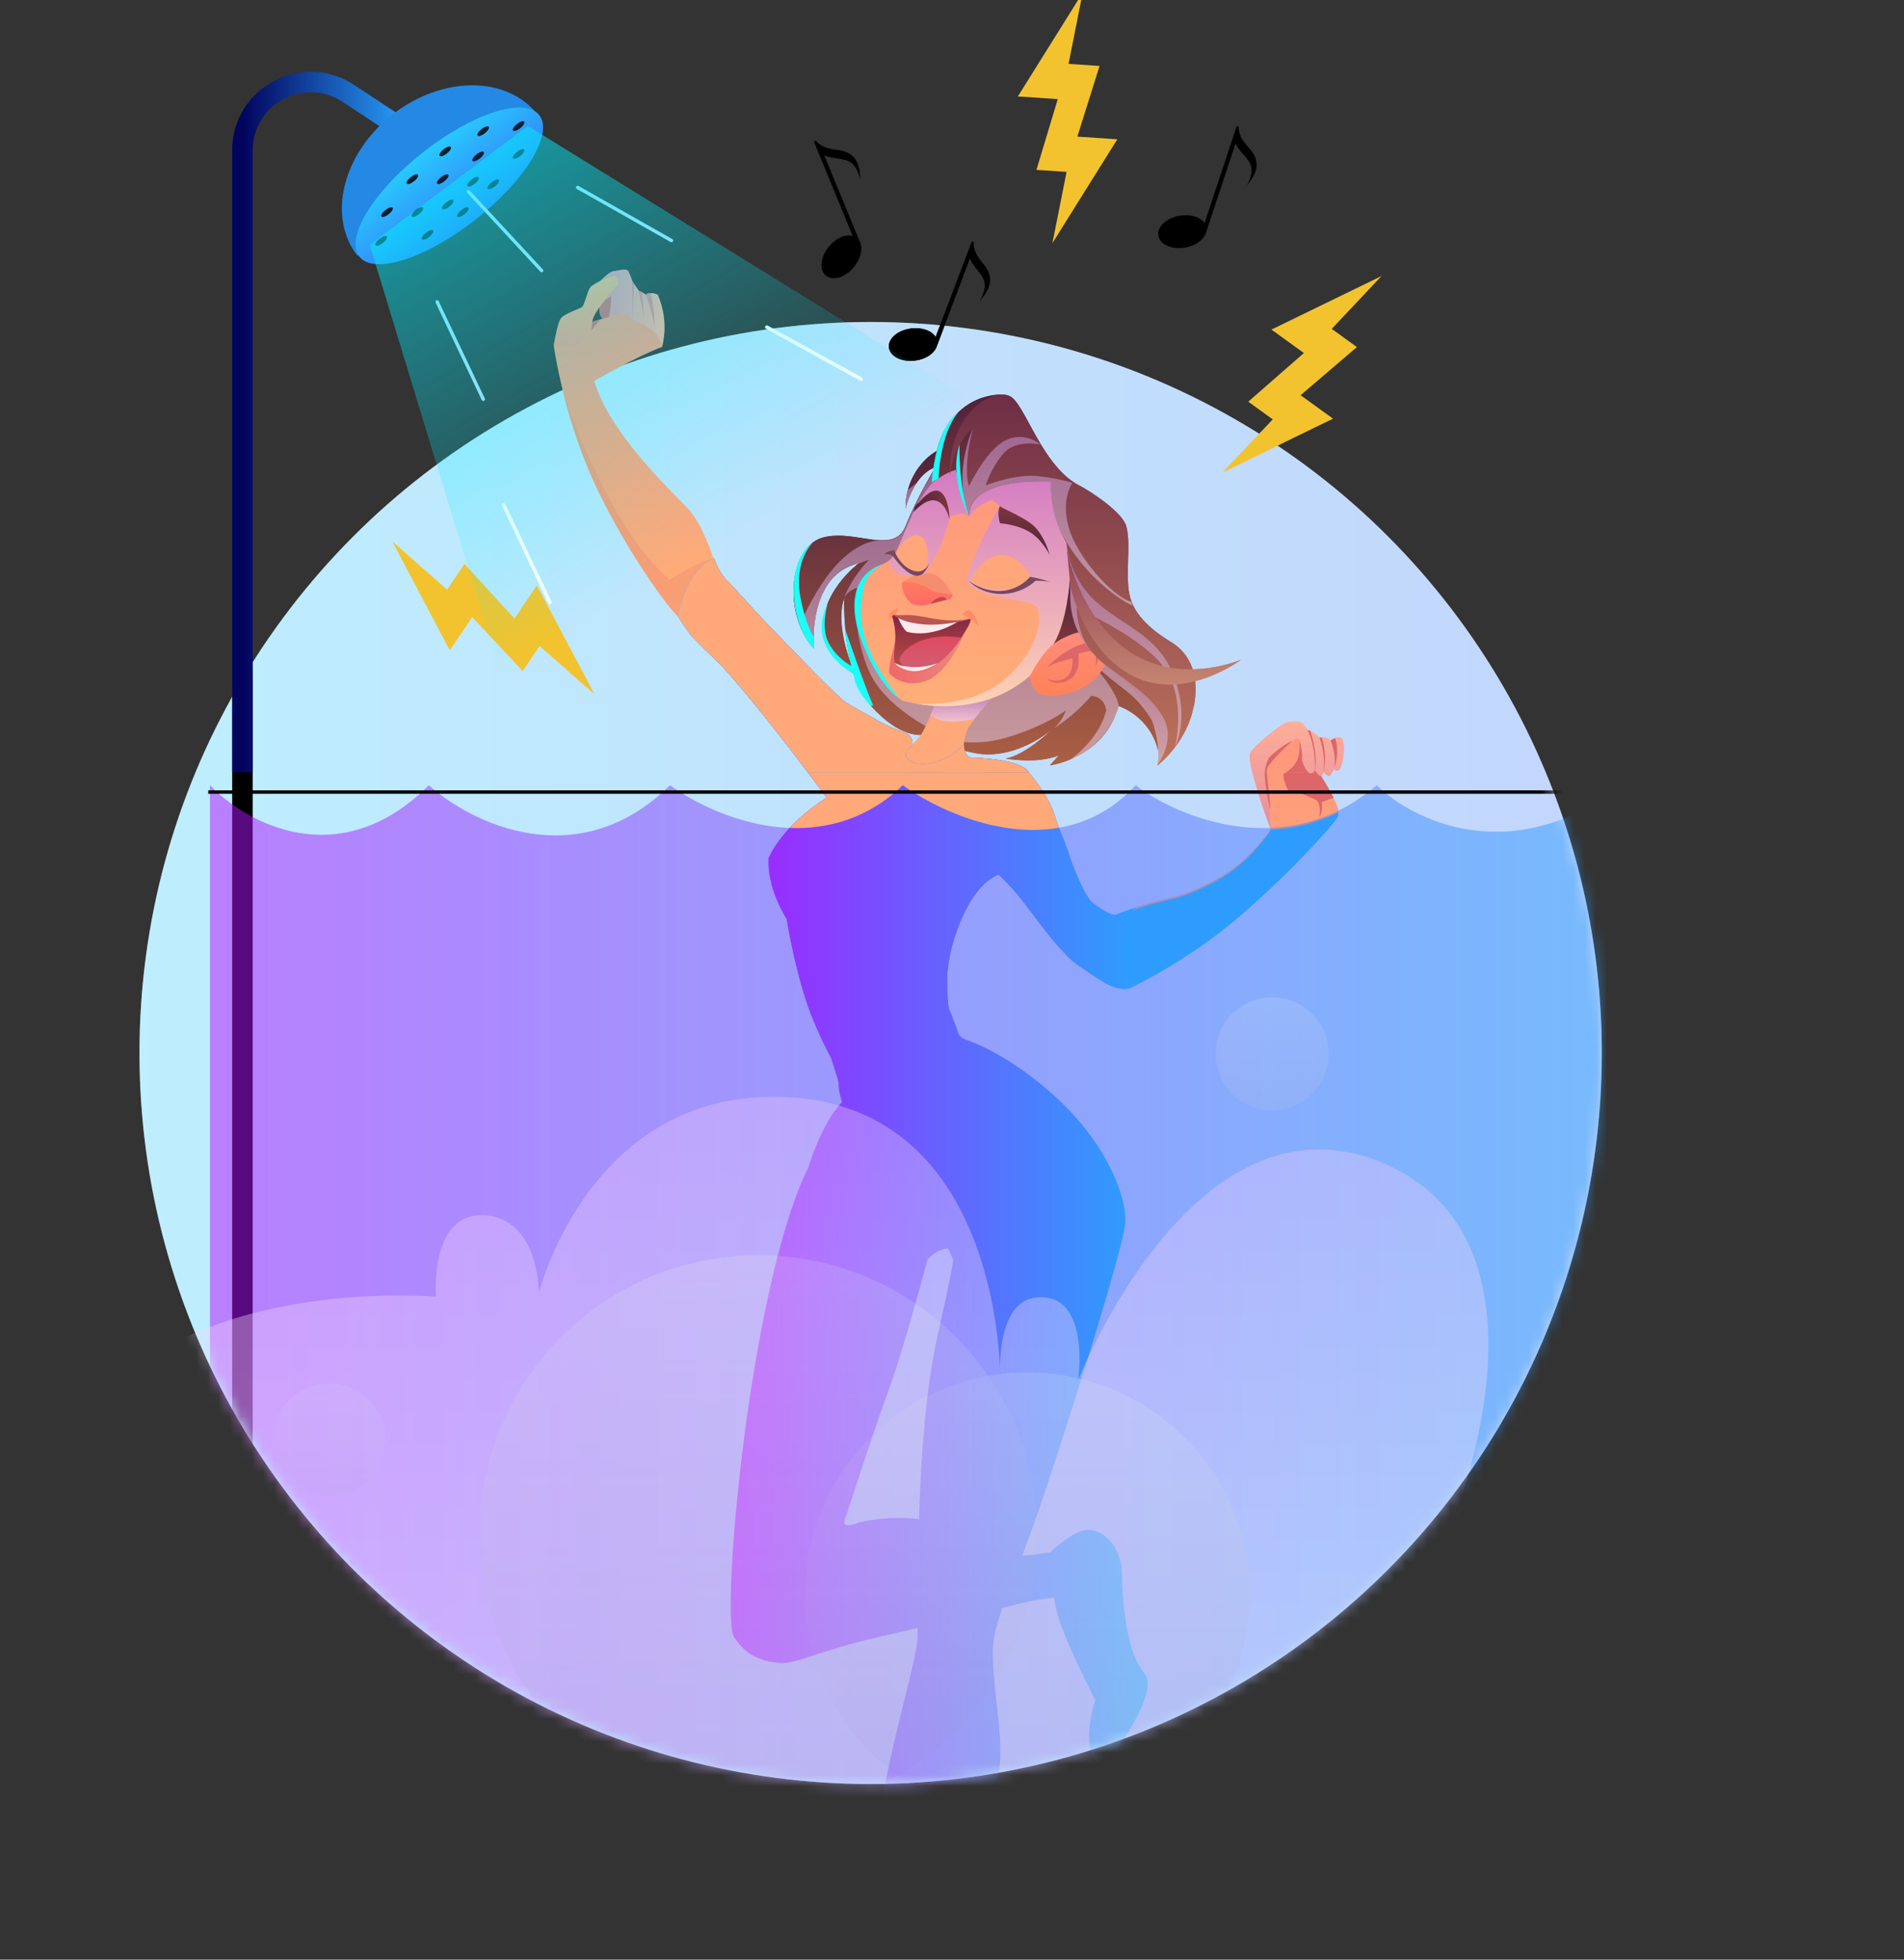 <svg width="170" height="175" viewBox="0 0 170 175" fill="none" xmlns="http://www.w3.org/2000/svg">
<rect x="0" y="0" width="170" height="175" fill="#333333" stroke="none"/>
<g clip-path="url(#clip0_125_84706)">
<circle cx="77.735" cy="94.035" r="65.281" fill="white"/>
<circle cx="77.735" cy="94.035" r="65.281" fill="url(#paint0_linear_125_84706)" fill-opacity="0.3"/>
<mask id="mask0_125_84706" style="mask-type:alpha" maskUnits="userSpaceOnUse" x="12" y="28" width="132" height="132">
<circle cx="77.735" cy="94.035" r="65.281" fill="#D9D9D9"/>
</mask>
<g mask="url(#mask0_125_84706)">
<path d="M36.439 11.862L31.105 8.343C27.049 5.666 21.645 8.575 21.645 13.435V190.457" stroke="black" stroke-width="1.83"/>
<path d="M53.533 27.438C53.533 27.438 53.403 28.049 53.773 28.474C54.144 28.893 54.761 28.605 54.761 28.605L55.022 26.237L54.404 25.387C54.404 25.387 53.547 27.054 53.533 27.445V27.438Z" fill="#DD6668"/>
<path d="M103.407 62.561C103.318 61.457 103.14 60.338 102.817 59.494C101.843 56.942 95.695 49.696 95.695 49.696L86.906 39.843C86.906 39.843 84.566 39.109 82.617 41.058C81.732 41.943 81.286 42.924 81.067 43.734C80.799 44.701 80.854 45.422 80.854 45.422C80.854 45.422 81.129 44.145 81.897 43.048C82.302 42.471 82.83 41.957 83.537 41.703C83.537 41.703 81.897 44.365 80.847 46.993C80.429 48.05 79.605 48.29 78.583 48.249C78.583 48.249 78.549 48.249 78.473 48.249C76.984 48.153 75.097 47.535 73.423 48.015C71.845 48.468 70.905 50.444 70.857 52.66C70.816 54.486 71.379 56.475 72.668 57.937V57.944C72.668 57.944 72.641 57.635 72.641 57.141C72.641 56.976 72.641 56.784 72.655 56.578C72.655 56.551 72.655 56.53 72.655 56.503C72.655 56.427 72.655 56.338 72.668 56.249C72.716 55.549 72.84 54.705 73.108 53.875C73.169 53.662 73.245 53.456 73.334 53.257C73.375 53.154 73.416 53.051 73.471 52.955C73.519 52.852 73.567 52.757 73.622 52.654C73.698 52.51 73.78 52.372 73.862 52.249C74.473 51.329 75.365 50.588 76.696 50.286C76.525 50.417 73.718 52.571 73.471 55.624C73.272 58.067 75.633 59.782 76.236 60.18C76.586 61.258 77.087 62.266 77.773 63.042C80.47 66.067 82.418 65.608 82.418 65.608C82.418 65.608 84.6 66.815 87.201 67.282C89.781 67.735 92.457 66.369 93.945 65.121C93.678 65.381 91.496 67.44 89.794 67.742C89.794 67.742 92.532 68.256 94.529 67.467L93.74 68.352C93.74 68.352 94.522 68.249 95.544 67.824C95.64 67.783 95.736 67.749 95.832 67.701C95.963 67.639 96.093 67.57 96.217 67.508C97.5 66.85 98.947 65.663 99.675 63.632C99.716 63.536 99.75 63.44 99.778 63.364C99.846 63.165 99.874 63.048 99.874 63.048C99.874 63.048 102.659 63.913 103.4 67.021C103.4 67.021 103.442 66.431 103.462 65.546C103.483 64.723 103.476 63.639 103.387 62.554L103.407 62.561ZM75.379 53.367C75.379 53.367 75.248 56.441 76.01 59.357C75.489 57.971 74.7 55.316 75.379 53.367Z" fill="url(#paint1_linear_125_84706)"/>
<path style="mix-blend-mode:multiply" opacity="0.6" d="M80.855 45.429C80.855 45.429 80.8 44.708 81.068 43.741L81.898 43.061C81.129 44.152 80.855 45.435 80.855 45.435V45.429Z" fill="url(#paint2_linear_125_84706)"/>
<path style="mix-blend-mode:multiply" opacity="0.6" d="M104.018 67.021C104.018 67.021 103.874 66.411 103.476 65.553C102.968 64.407 102.042 62.822 100.491 61.642C98.46 60.091 97.321 59.028 96.882 58.596C97.568 59.309 99.689 61.608 99.894 63.062C99.894 63.062 99.867 63.179 99.798 63.378C99.517 64.174 98.591 66.287 96.237 67.522C96.114 67.584 95.99 67.653 95.853 67.714L95.572 67.831C95.723 67.721 98.165 65.985 98.769 63.426C98.769 63.426 98.673 62.211 97.418 62.143C97.418 62.143 96.258 63.659 94.062 65.066C94.248 64.915 94.79 64.421 95.188 63.426C95.188 63.426 93.575 64.675 90.323 65.731C87.071 66.781 85.081 66.067 85.081 66.067C85.081 66.067 79.269 63.762 77.595 59.947C75.921 56.132 76.573 52.489 76.573 52.489C76.573 52.489 75.866 52.585 75.365 53.374C75.365 53.374 75.942 51.721 77.588 49.984L76.71 50.307C76.71 50.307 75.091 50.383 73.869 52.276C73.787 52.4 73.705 52.537 73.629 52.681C73.574 52.777 73.526 52.88 73.478 52.983C73.43 53.079 73.382 53.182 73.341 53.285C73.259 53.484 73.183 53.697 73.115 53.902C72.847 54.733 72.73 55.577 72.675 56.276C72.675 56.366 72.669 56.448 72.662 56.53C72.662 56.558 72.662 56.578 72.662 56.606C72.655 56.812 72.648 57.004 72.648 57.168C72.648 57.662 72.675 57.971 72.675 57.971C72.675 57.971 72.675 57.971 72.675 57.964C72.545 57.793 70.871 55.432 70.864 52.688C70.864 52.688 71.097 54.17 71.722 55.13C71.722 55.13 73.142 51.885 75.125 49.991C76.799 48.4 78.117 48.269 78.48 48.269C78.556 48.269 78.59 48.269 78.59 48.269C79.612 48.31 80.436 48.07 80.854 47.014C81.904 44.379 83.544 41.724 83.544 41.724L90.858 54.657L96.285 51.494L99.627 57.258L101.219 60.421C101.219 60.421 102.413 61.457 103.401 62.575C103.984 63.234 104.491 63.934 104.649 64.462C105.061 65.889 104.011 67.035 104.011 67.035L104.018 67.021Z" fill="url(#paint3_linear_125_84706)"/>
<path d="M83.641 62.397C83.641 62.397 82.715 65.134 81.967 65.971C81.226 66.808 80.67 66.76 80.67 66.76C80.67 66.76 80.436 68.249 82.159 68.338C83.874 68.435 86.015 67.083 86.015 67.083C86.015 67.083 86.015 66.205 86.296 65.368C86.577 64.531 88.478 62.397 88.478 62.397H83.648H83.641Z" fill="#FFA87A"/>
<path style="mix-blend-mode:multiply" opacity="0.91" fill-rule="evenodd" clip-rule="evenodd" d="M83.078 63.879C83.078 63.879 84.258 64.935 87.03 64.153L88.471 62.397L83.496 62.801L83.078 63.879Z" fill="url(#paint4_linear_125_84706)"/>
<path d="M89.768 40.598C87.216 40.097 84.691 41.463 83.085 43.322C81.473 45.182 80.423 48.708 79.805 49.635C79.188 50.561 77.39 50.561 76.588 52.482C75.785 54.403 77.576 60.777 80.608 62.575C80.608 62.575 85.439 64.064 89.768 61.834C94.105 59.604 96.417 54.904 97.117 52.736C97.817 50.568 98.002 42.211 89.768 40.605V40.598Z" fill="url(#paint5_linear_125_84706)"/>
<path style="mix-blend-mode:multiply" opacity="0.6" fill-rule="evenodd" clip-rule="evenodd" d="M79.379 50.053C79.379 50.053 79.4 50.726 80.168 51.233C80.937 51.741 82.611 51.178 82.611 51.178C82.611 51.178 84.361 48.708 84.772 46.163C84.772 46.163 85.904 45.573 86.522 46.115C86.522 46.115 87.112 45.106 88.58 44.647L89.28 45.188C89.28 45.188 86.769 49.326 86.309 51.968C86.309 51.968 87.181 52.901 89.28 53.306C91.38 53.71 92.395 53.841 92.608 54.307C93.075 55.35 92.656 58.362 89.376 60.922C86.392 63.254 81.87 62.843 81.87 62.843C81.87 62.843 85.589 63.707 89.26 62.067C92.93 60.428 94.543 57.271 95.147 54.486C95.751 51.7 95.936 48.077 95.936 48.077L94.481 43.219L93.719 42.664L86.44 40.461L83.805 41.058L83.386 42.993C83.386 42.993 82.501 43.816 81.602 45.696C80.738 47.508 80.299 48.818 79.935 49.422C79.695 49.827 79.386 50.053 79.386 50.053H79.379Z" fill="url(#paint6_linear_125_84706)"/>
<path d="M94.09 57.498C94.09 57.498 96.629 55.721 98.9 56.414C98.9 56.414 99.47 57.36 99.01 58.568C99.01 58.568 98.125 62.239 93.301 62.143C93.301 62.143 92.121 61.944 91.943 60.4C91.943 60.4 93.02 58.259 94.09 57.505V57.498Z" fill="url(#paint7_linear_125_84706)"/>
<path fill-rule="evenodd" clip-rule="evenodd" d="M93.486 59.57C93.486 59.57 95.682 57.251 97.788 57.361C97.788 57.361 98.419 58.39 97.788 59.57C97.788 59.57 98.056 58.692 97.617 58.053L96.293 58.369C96.293 58.369 96.546 59.988 95.565 60.633C94.783 61.148 93.809 61.024 93.486 60.633C93.486 60.633 94.557 61.093 95.298 60.414C95.881 59.872 95.751 58.801 95.751 58.801C95.751 58.801 94.55 59 93.486 59.577V59.57Z" fill="#DD6668"/>
<path d="M119.134 68.572C118.948 69.032 118.729 69.313 118.729 69.313C118.324 69.285 118.173 68.881 118.173 68.881C118.077 69.313 117.953 69.313 117.953 69.313C117.953 69.313 118.029 69.43 118.152 69.629C118.612 70.376 119.703 72.229 119.504 72.723C119.326 73.162 117.185 75.598 114.317 78.377C114.317 78.377 114.315 78.379 114.31 78.384C113.144 79.509 111.854 80.696 110.529 81.821C105.946 85.725 101.054 88.01 101.054 88.01C101.054 88.01 99.757 87.331 99.627 84.73C99.503 82.13 101.054 81.204 101.054 81.204C101.143 81.162 101.232 81.114 101.335 81.073C102.152 80.723 103.366 80.442 104.828 80.085C106.468 79.68 109.102 78.445 110.68 77.114C112.259 75.783 113.459 74.068 113.459 74.068C112.711 72.153 111.298 67.92 111.641 67.234C111.977 66.555 114.392 64.73 114.735 64.572C115.079 64.414 116.039 64.386 116.252 64.572C116.465 64.757 116.746 65.189 116.746 65.189C117.336 65.32 117.802 65.868 117.802 65.868C118.393 65.745 118.791 66.115 118.791 66.115C119.751 65.56 119.888 66.054 119.888 66.054C120.17 67.165 119.751 68.75 119.483 68.805C119.086 68.881 119.127 68.565 119.127 68.565L119.134 68.572Z" fill="url(#paint8_linear_125_84706)"/>
<path d="M63.673 49.875C62.5 50.623 60.579 55.103 60.579 55.103C59.001 53.525 54.603 47.055 52.345 41.428C51.44 39.171 50.795 37.03 50.349 35.267C50.349 35.26 50.342 35.239 50.342 35.233C49.669 32.605 49.443 30.841 49.443 30.841C50.28 29.201 54.335 28.33 54.335 28.33C54.548 27.898 54.582 26.416 54.582 26.416C54.582 26.416 54.362 26.663 53.718 26.876C53.066 27.095 52.325 27.033 52.325 27.033C52.73 25.737 54.335 24.248 54.767 24.213C55.206 24.186 55.913 23.905 56.098 24.213C56.277 24.522 56.476 25.146 56.476 25.146L57.032 25.949C57.306 26.073 57.677 26.32 57.677 26.32C58.116 26.004 58.733 26.32 58.733 26.32C59.776 28.735 59.152 30.841 59.111 30.979C56.634 31.919 53.045 34.025 53.045 34.025C54.465 38.855 60.16 44.056 61.464 45.477C62.761 46.904 63.687 49.875 63.687 49.875H63.673Z" fill="url(#paint9_linear_125_84706)"/>
<path d="M95.517 51.796C95.517 51.796 95.291 55.501 94.083 57.498C94.083 57.498 95.243 56.661 96.286 56.475C96.286 56.475 96.245 53.525 95.51 51.796H95.517Z" fill="url(#paint10_linear_125_84706)"/>
<path d="M83.379 42.993C83.379 42.993 84.443 42.204 85.342 41.957C85.342 41.957 85.815 44.674 86.371 45.703C86.371 45.703 86.522 36.529 89.493 35.239C89.493 35.239 87.544 35.123 85.87 36.543C84.196 37.964 83.338 40.042 83.379 43V42.993Z" fill="url(#paint11_linear_125_84706)"/>
<path d="M85.088 42.046L83.799 42.732C83.799 42.732 83.888 38.903 85.514 36.872C85.514 36.872 83.606 37.991 83.188 43.054L85.088 42.046Z" fill="#1BFFF7"/>
<path d="M106.578 63.055C106.303 64.592 105.59 65.834 104.903 66.733C104.101 67.79 103.332 68.366 103.332 68.366C103.703 67.206 103.236 62.561 99.805 60.242C99.243 59.858 98.749 59.474 98.323 59.083C97.974 58.767 97.672 58.444 97.404 58.129C95.956 56.434 95.552 54.705 95.579 53.134C95.606 51.563 95.414 49.902 95.298 49.058C95.298 49.024 95.291 48.99 95.284 48.955C95.257 48.743 95.229 48.592 95.222 48.53C95.222 48.502 95.222 48.489 95.222 48.489C94.906 47.967 94.653 47.432 94.461 46.924C93.678 44.832 93.829 43.007 93.829 43.007C85.932 42.725 86.543 46.121 86.543 46.121C85.04 42.259 86.844 38.313 86.927 38.142C84.978 39.905 84.8 42.506 84.8 42.506C84.724 36.447 89.047 34.471 90.351 35.493C91.071 36.063 91.853 37.895 92.944 39.706L92.951 39.713C93.829 41.161 94.913 42.602 96.341 43.343C97.411 43.898 100.238 45.751 100.567 47.014C101.027 48.777 100.382 51.611 100.938 53.463C101.493 55.323 103.401 56.626 104.608 57.367C105.816 58.115 107.209 59.734 106.605 63.069L106.578 63.055Z" fill="url(#paint12_linear_125_84706)"/>
<path d="M89.281 45.195C89.281 45.195 88.986 45.703 89.281 46.725C89.281 46.725 90.804 46.821 91.943 47.514C93.082 48.207 93.72 49.559 93.72 49.559C93.72 49.559 93.322 48.002 92.396 47.055C91.579 46.218 89.397 45.381 89.281 45.195Z" fill="url(#paint13_linear_125_84706)"/>
<path d="M81.596 45.703C81.596 45.703 82.542 44.612 83.379 44.681C84.477 44.77 84.779 46.423 84.779 46.423C84.779 46.423 84.779 44.489 83.97 43.933C83.187 43.391 82.007 44.921 82.007 44.921C82.007 44.921 81.637 45.072 81.596 45.703Z" fill="url(#paint14_linear_125_84706)"/>
<path d="M92.094 52.05C92.06 52.269 91.779 52.42 91.367 52.523C91.168 52.571 90.948 52.606 90.708 52.626C90.07 52.688 89.329 52.681 88.76 52.64C88.526 52.619 88.307 52.585 88.101 52.544C87.209 52.345 86.605 51.94 86.66 51.796C86.804 51.446 87.929 49.449 89.507 49.559C91.086 49.669 92.204 51.432 92.108 52.057L92.094 52.05Z" fill="#FFA67A"/>
<path d="M82.872 49.655C82.886 49.985 82.858 50.3 82.797 50.554C82.755 50.732 82.701 50.883 82.639 50.993C82.625 51.021 82.604 51.034 82.577 51.055C82.529 51.096 82.454 51.13 82.371 51.158C82.296 51.185 82.2 51.199 82.104 51.22C81.822 51.247 81.592 51.247 81.236 51.158C81.253 51.072 81.093 51.007 81.066 50.993C80.825 50.925 80.909 50.911 80.703 50.774C80.696 50.774 80.676 50.767 80.669 50.753C80.353 50.52 79.975 50.101 79.906 49.655C79.906 49.655 80.519 47.933 81.754 47.803C82.501 47.727 82.824 48.654 82.865 49.552C82.865 49.587 82.865 49.621 82.865 49.655H82.872Z" fill="#FFA67A"/>
<path d="M86.464 51.855C86.464 51.855 87.498 53.041 89.414 53.041C91.33 53.041 92.457 51.855 92.457 51.855C92.457 51.855 93.333 51.855 93.785 51.97C93.785 51.97 92.622 51.585 91.969 51.516C91.969 51.516 90.936 52.806 89.12 52.783C87.591 52.764 86.464 51.855 86.464 51.855Z" fill="#77485E"/>
<path d="M80.532 51.988C80.532 51.988 81.904 51.021 83.064 51.206C84.224 51.391 85.081 53.12 85.081 53.12L82.995 52.99L80.532 51.988Z" fill="#F58E6F"/>
<path d="M80.532 51.988C80.532 51.988 80.388 53.031 81.383 53.909C81.383 53.909 81.952 54.149 82.542 54.06C82.542 54.06 84.059 53.676 84.861 53.484C84.861 53.484 84.951 53.353 85.088 53.12C85.088 53.12 84.532 53.045 83.42 52.859C83.42 52.859 82.055 51.83 80.539 51.981L80.532 51.988Z" fill="url(#paint15_linear_125_84706)"/>
<path fill-rule="evenodd" clip-rule="evenodd" d="M79.887 56.105C79.887 56.105 80.031 56.709 79.887 57.415C79.743 58.122 79.393 59.275 79.379 60.078C79.379 60.078 80.45 61.532 82.604 60.832C84.759 60.132 86.172 56.414 86.172 56.414L79.887 56.105Z" fill="url(#paint16_linear_125_84706)"/>
<path d="M83.078 53.923C83.078 53.923 83.38 53.498 83.894 53.346C84.409 53.196 84.519 53.559 84.519 53.559C84.519 53.559 83.819 53.731 83.078 53.923Z" fill="#C44A4C"/>
<path d="M79.682 54.815C79.682 54.815 80.457 55.391 81.589 55.604C82.722 55.824 85.473 55.638 86.248 55.357L86.646 55.254C86.646 55.254 86.742 55.295 86.495 55.851C86.495 55.851 85.041 58.637 83.154 59.563C81.603 60.325 80.121 59.618 79.901 59.193C79.682 58.76 80.025 57.429 79.936 56.468C79.84 55.508 79.648 55.048 79.648 55.048L79.689 54.815H79.682Z" fill="url(#paint17_linear_125_84706)"/>
<path d="M80.169 55.11C80.169 55.11 80.492 55.995 80.951 56.414C80.951 56.414 82.948 57.1 85.514 55.522C85.514 55.522 83.62 55.803 82.145 55.673C80.67 55.542 80.169 55.11 80.169 55.11Z" fill="#FFEBED"/>
<path d="M81.582 59.906C81.582 59.906 80.477 59.632 80.292 58.891C80.292 58.891 80.608 57.779 82.371 57.175C84.134 56.571 85.815 56.956 85.815 56.956C85.815 56.956 84.107 59.995 81.582 59.906Z" fill="url(#paint18_linear_125_84706)"/>
<path style="mix-blend-mode:multiply" opacity="0.3" fill-rule="evenodd" clip-rule="evenodd" d="M119.498 68.812C119.1 68.888 119.141 68.572 119.141 68.572C118.956 69.032 118.736 69.313 118.736 69.313C118.332 69.285 118.181 68.881 118.181 68.881C118.085 69.313 117.961 69.313 117.961 69.313C117.961 69.313 118.036 69.43 118.16 69.629L117.687 69.718L116.266 69.004C116.266 69.004 116.033 68.249 116.122 67.46C116.205 66.664 115.958 65.944 115.958 65.944C115.463 65.82 113.474 67.769 113.474 67.769C112.541 68.798 113.35 71.996 113.35 71.996L113.474 74.068C112.726 72.153 111.312 67.92 111.655 67.234C111.992 66.555 114.407 64.73 114.75 64.572C115.093 64.414 116.054 64.386 116.266 64.572C116.479 64.757 116.76 65.189 116.76 65.189C117.35 65.32 117.817 65.868 117.817 65.868C118.407 65.745 118.805 66.115 118.805 66.115C119.766 65.56 119.903 66.054 119.903 66.054C120.184 67.165 119.766 68.75 119.498 68.805V68.812Z" fill="url(#paint19_linear_125_84706)"/>
<path d="M79.894 59.192C79.894 59.192 80.182 59.398 80.656 59.48C81.52 59.632 82.419 59.645 83.695 59.247C83.695 59.247 82.378 60.119 81.273 59.906C80.175 59.693 79.894 59.192 79.894 59.192Z" fill="#FFEBED"/>
<path fill-rule="evenodd" clip-rule="evenodd" d="M79.682 54.815C79.682 54.815 79.853 54.925 80.169 54.938C80.567 54.959 80.828 54.856 81.795 54.98C83.27 55.165 84.43 55.645 86.639 55.261C86.639 55.261 84.334 55.974 82.261 55.741C80.189 55.515 79.682 54.815 79.682 54.815Z" fill="#B85652"/>
<path fill-rule="evenodd" clip-rule="evenodd" d="M85.925 54.849C85.925 54.849 86.845 55.261 87.394 55.94C87.394 55.94 87.147 54.808 86.522 54.492C86.522 54.492 86.179 54.534 85.918 54.849H85.925Z" fill="#FF8B68"/>
<path fill-rule="evenodd" clip-rule="evenodd" d="M80.168 54.314C80.168 54.314 79.578 54.492 79.434 54.815C79.311 55.089 79.434 55.57 79.434 55.57C79.434 55.57 79.448 55.014 79.901 54.897C79.901 54.897 80.223 54.492 80.175 54.314H80.168Z" fill="#FF8B68"/>
<path d="M82.983 50.196C82.983 50.196 82.609 51.438 81.371 50.9C80.284 50.425 79.828 49.14 79.828 49.14C79.828 49.14 79.134 49.212 78.948 49.504C78.948 49.504 79.361 49.409 79.722 49.65C79.722 49.65 80.59 50.989 81.531 51.351C82.599 51.766 82.979 50.188 82.979 50.188L82.983 50.196Z" fill="#77485E"/>
<path style="mix-blend-mode:multiply" opacity="0.6" d="M94.44 46.924L95.201 48.489C94.886 47.967 94.632 47.432 94.44 46.924Z" fill="url(#paint20_linear_125_84706)"/>
<path style="mix-blend-mode:multiply" opacity="0.6" d="M94.44 46.924C93.658 44.832 93.809 43.007 93.809 43.007C85.911 42.725 86.522 46.122 86.522 46.122C85.019 42.259 86.824 38.313 86.906 38.142C86.906 38.142 85.946 41.394 86.508 43.439C86.508 43.439 87.97 40.283 89.719 39.356C91.387 38.471 92.793 39.596 92.917 39.699L92.924 39.706C92.924 39.706 90.749 39.199 89.623 40.468C88.505 41.737 88.004 43.343 88.004 43.343C88.004 43.343 90.707 42.272 92.773 42.526C94.838 42.78 95.744 43.13 95.744 43.13C95.744 43.13 94.708 44.523 95.421 47.103C96.142 49.683 99.298 53.278 100.993 53.745L101.109 54.088C101.109 54.088 96.931 52.166 94.433 46.931L94.44 46.924Z" fill="url(#paint21_linear_125_84706)"/>
<path style="mix-blend-mode:multiply" opacity="0.6" d="M103.847 64.05C105.034 66.095 103.326 68.359 103.326 68.359C103.696 67.2 103.23 62.554 99.799 60.235C99.236 59.851 98.742 59.467 98.317 59.076C100.478 60.75 102.667 61.999 103.847 64.05Z" fill="url(#paint22_linear_125_84706)"/>
<path style="mix-blend-mode:multiply" opacity="0.6" d="M104.903 66.719C104.965 66.472 105.871 62.754 104.155 59.94C102.385 57.031 96.121 54.314 96.121 54.314C96.121 54.314 96.141 56.441 97.383 58.122C95.936 56.427 95.531 54.698 95.558 53.127C95.586 51.556 95.394 49.895 95.277 49.051C95.476 50.074 96.107 52.283 98.062 53.916C100.684 56.119 103.579 56.88 104.896 60.62C106.159 64.201 104.999 66.527 104.896 66.712L104.903 66.719Z" fill="url(#paint23_linear_125_84706)"/>
<path d="M95.558 52.228C95.558 52.228 96.642 58.115 101.219 60.4C105.802 62.692 110.811 58.911 110.811 58.911C110.811 58.911 105.85 61.072 101.404 58.541C96.951 56.009 95.243 49.998 95.201 48.482L95.558 52.221V52.228Z" fill="url(#paint24_linear_125_84706)"/>
<path fill-rule="evenodd" clip-rule="evenodd" d="M114.619 69.093C114.619 69.093 115.731 68.537 115.95 67.515C116.17 66.493 115.95 65.937 115.95 65.937C115.95 65.937 116.355 66.925 116.232 67.824C116.232 67.824 116.451 68.661 116.822 68.97C117.192 69.278 117.412 68.75 117.412 68.75C117.412 68.75 117.597 69.278 117.967 69.306C117.967 69.306 118.859 70.774 119.079 71.241L118.002 71.625C118.002 71.625 118.16 72.462 117.782 72.984C117.782 72.984 118.029 72.023 117.563 71.467C117.563 71.467 115.984 70.665 115.024 70.603C115.024 70.603 114.496 69.615 114.619 69.086V69.093Z" fill="#DD6668"/>
<path fill-rule="evenodd" clip-rule="evenodd" d="M113.288 68.359V67.673C113.288 67.673 114.495 66.5 115.36 66.184C115.36 66.184 113.782 67.591 113.288 68.359Z" fill="#DD6668"/>
<path fill-rule="evenodd" clip-rule="evenodd" d="M116.753 65.196C116.753 65.196 117.494 66.623 117.405 68.757C117.405 68.757 117.741 67.687 116.993 65.272L116.753 65.196Z" fill="#DD6668"/>
<path fill-rule="evenodd" clip-rule="evenodd" d="M117.81 65.875C117.81 65.875 118.366 67.234 118.18 68.881C118.18 68.881 118.558 67.673 118.016 65.875H117.81Z" fill="#DD6668"/>
<path fill-rule="evenodd" clip-rule="evenodd" d="M118.798 66.122C118.798 66.122 119.326 67.268 119.141 68.565C119.141 68.565 119.642 67.296 119.223 65.937C119.223 65.937 119.079 65.958 118.805 66.122H118.798Z" fill="#DD6668"/>
<path d="M113.288 67.673C113.288 67.673 112.966 68.304 112.918 69.032C112.89 69.471 113.151 71.508 113.46 72.373C113.46 72.373 113.165 69.471 113.103 68.997C113.041 68.524 113.46 68.119 113.46 68.119L113.288 67.666V67.673Z" fill="#DD6668"/>
<path style="mix-blend-mode:multiply" opacity="0.6" fill-rule="evenodd" clip-rule="evenodd" d="M114.317 78.377C113.151 79.502 111.861 80.689 110.536 81.814C105.953 85.718 101.061 88.003 101.061 88.003C101.061 88.003 99.764 87.324 99.634 84.723C99.51 82.123 101.061 81.197 101.061 81.197C101.15 81.156 101.239 81.108 101.342 81.066C101.274 81.197 100.327 83.207 100.999 85.142C100.999 85.142 107.593 83.701 114.317 78.377Z" fill="url(#paint25_linear_125_84706)"/>
<g style="mix-blend-mode:multiply" opacity="0.6">
<path fill-rule="evenodd" clip-rule="evenodd" d="M63.674 49.875C62.501 50.623 60.579 55.103 60.579 55.103C59.001 53.525 54.603 47.055 52.346 41.428C51.44 39.171 50.795 37.03 50.349 35.267C50.582 35.96 54.384 47.103 59.777 51.775C59.777 51.775 62.185 50.218 63.674 49.882V49.875Z" fill="#F49471"/>
</g>
<path d="M57.67 26.327C57.67 26.327 58.349 28.303 58.473 29.263C58.473 29.263 58.398 26.985 58.068 26.189C58.068 26.189 57.849 26.08 57.663 26.327H57.67Z" fill="#DD6668"/>
<path style="mix-blend-mode:multiply" opacity="0.3" fill-rule="evenodd" clip-rule="evenodd" d="M59.098 30.985C59.098 30.985 58.899 29.991 58.199 29.455C57.499 28.92 56.463 28.598 56.463 28.598C56.463 28.598 56.319 28.131 55.736 28.063C55.159 27.994 54.329 28.33 54.329 28.33C54.542 27.898 54.576 26.416 54.576 26.416C54.576 26.416 54.356 26.663 53.711 26.876C53.06 27.095 52.319 27.033 52.319 27.033C52.723 25.737 54.329 24.248 54.761 24.213C55.2 24.186 55.907 23.905 56.092 24.213C56.271 24.522 56.47 25.146 56.47 25.146L57.025 25.949C57.3 26.073 57.67 26.32 57.67 26.32C58.109 26.004 58.727 26.32 58.727 26.32C59.77 28.735 59.146 30.841 59.104 30.979L59.098 30.985Z" fill="url(#paint26_linear_125_84706)"/>
<path d="M49.437 30.841C49.437 30.841 49.746 28.92 50.054 28.46C50.363 27.994 51.756 27.596 51.976 27.411C52.195 27.226 52.442 25.984 52.717 25.647C52.998 25.304 54.48 24.598 55.008 24.687C55.008 24.687 55.255 24.968 55.228 25.304C55.228 25.304 53.677 27.129 53.183 27.966C52.689 28.804 52.84 29.359 52.84 29.359C52.84 29.359 52.497 31.404 49.437 30.848V30.841Z" fill="url(#paint27_linear_125_84706)"/>
<path d="M52.888 28.728L52.799 29.503L53.616 28.509L52.888 28.728Z" fill="#DD6668"/>
<path style="mix-blend-mode:multiply" opacity="0.86" fill-rule="evenodd" clip-rule="evenodd" d="M97.494 83.331C97.466 83.406 97.445 83.461 97.432 83.495C97.452 83.44 97.473 83.385 97.494 83.331Z" fill="url(#paint28_linear_125_84706)"/>
<path style="mix-blend-mode:multiply" opacity="0.5" fill-rule="evenodd" clip-rule="evenodd" d="M79.345 100.134C79.345 100.134 79.407 100.113 79.441 100.1C79.393 100.12 79.359 100.127 79.345 100.134Z" fill="url(#paint29_linear_125_84706)"/>
<path style="mix-blend-mode:multiply" opacity="0.5" fill-rule="evenodd" clip-rule="evenodd" d="M79.963 101.945C79.784 101.383 79.62 100.82 79.49 100.271C79.565 100.553 79.737 101.156 79.963 101.945Z" fill="url(#paint30_linear_125_84706)"/>
<path d="M78.913 50.334C78.913 50.334 77.431 50.911 77.108 52.496C76.786 54.087 76.079 57.154 80.292 62.362C80.292 62.362 78.337 61.21 76.827 56.921C76.827 56.921 74.693 51.748 78.913 50.328V50.334Z" fill="#1BFFF7"/>
<path d="M72.539 48.489C72.539 48.489 70.865 50.108 71.462 53.312C71.921 55.817 72.663 56.887 72.663 56.887L72.683 57.95C72.683 57.95 70.872 56.249 70.872 52.674C70.872 49.429 72.546 48.496 72.546 48.496L72.539 48.489Z" fill="#1BFFF7"/>
<path d="M73.904 53.923C73.904 53.923 73.245 55.947 73.959 57.36C74.672 58.774 76.01 59.48 76.01 59.48C76.01 59.48 75.564 57.683 75.482 56.256C75.482 56.256 77.328 61.621 77.959 62.987L77.787 63.048C77.787 63.048 76.257 61.608 76.251 60.187C76.251 60.187 71.894 57.985 73.897 53.923H73.904Z" fill="#1BFFF7"/>
<path d="M85.671 39.706C85.671 39.706 85.548 43.247 86.522 46.122C86.522 46.122 84.67 42.705 85.671 39.706Z" fill="#1BFFF7"/>
<path d="M38.296 70.123C30.279 78.14 21.923 73.463 18.747 70.123V211.047H144.824V70.123C134.926 77.645 126.101 73.257 122.925 70.123C114.808 77.051 105.191 73.01 101.397 70.123C94.765 77.348 84.776 73.133 80.611 70.123C73.385 77.051 63.742 73.01 59.825 70.123C51.609 78.239 42.049 73.504 38.296 70.123Z" fill="url(#paint31_linear_125_84706)" fill-opacity="0.5"/>
<path fill-rule="evenodd" clip-rule="evenodd" d="M119.469 72.563C119.495 72.701 119.496 72.816 119.465 72.895C119.286 73.334 117.145 75.77 114.277 78.548L114.27 78.555C113.104 79.68 111.814 80.868 110.49 81.993C105.907 85.897 101.014 88.182 101.014 88.182C101.014 88.182 99.718 87.502 99.587 84.902C99.464 82.302 101.014 81.375 101.014 81.375C101.044 81.361 101.074 81.347 101.105 81.332C101.165 81.303 101.227 81.272 101.296 81.245C102.043 80.925 103.123 80.662 104.42 80.346C104.541 80.317 104.664 80.287 104.788 80.257C106.428 79.852 109.063 78.617 110.641 77.286C112.219 75.955 113.42 74.24 113.42 74.24C113.403 74.196 113.386 74.152 113.368 74.106C115.361 74.025 117.429 73.569 119.469 72.563Z" fill="#2E9CFC"/>
<path fill-rule="evenodd" clip-rule="evenodd" d="M102.502 87.269C102.502 87.269 102.523 87.29 101.363 87.893C100.677 87.605 99.799 85.856 100.224 83.406C100.511 81.752 101.115 81.206 101.478 81.025C101.664 80.968 101.775 80.936 101.775 80.936C101.775 80.936 101.655 80.937 101.478 81.025C101.073 81.15 100.313 81.4 99.58 81.714C98.97 81.714 97.541 80.62 97.541 80.62C96.663 79.783 95.579 76.703 95.579 76.703C95.579 76.703 95.296 75.766 95.106 75.308L95.046 75.165L95.046 75.165C94.785 74.539 94.37 73.543 94.056 72.448C93.48 71.038 92.663 69.937 91.737 68.826C91.654 68.73 91.552 68.64 91.421 68.558C90.111 67.707 86.721 67.666 86.721 67.666C86.007 67.53 86.069 66.493 86.069 66.493C83.469 69.086 80.676 68.249 80.875 67.344C80.958 66.98 81.465 66.479 81.465 66.479C81.465 66.479 81.459 66.314 81.431 66.088C81.404 66.055 81.388 66.014 81.37 65.966C81.319 65.835 81.251 65.658 80.875 65.482C80.363 65.242 80.093 65.169 80.093 65.169C79.143 64.784 78.533 64.48 78.076 64.174C77.609 63.941 75.681 62.836 75.681 62.836C75.202 62.695 70.023 57.302 68.598 55.818L68.347 55.556C67.803 54.991 67.048 54.156 66.391 53.427L66.391 53.427L66.391 53.427L66.39 53.427L66.39 53.427L66.39 53.427C65.718 52.683 65.147 52.051 65.005 51.933C64.261 51.316 63.739 49.838 63.739 49.838C61.187 50.908 60.536 55.023 60.536 55.023C60.88 55.627 61.664 56.701 61.664 56.701C61.67 56.742 63.129 58.226 63.935 58.959C66.343 61.354 70.961 67.412 72.909 70.013L72.93 70.04C73.486 70.781 73.822 71.234 73.822 71.234C69.733 73.786 68.621 76.661 68.621 76.661C68.607 77.032 68.628 77.402 68.669 77.759V77.793V77.821C68.861 79.33 69.458 80.648 69.856 81.396C69.87 81.409 69.877 81.423 69.883 81.437L69.883 81.437C69.938 81.547 69.993 81.656 70.055 81.752C70.098 81.833 70.145 81.904 70.193 81.978L70.202 81.992L70.233 82.041C70.233 82.041 71.112 87.564 72.649 91.187C73.26 92.641 73.778 93.687 74.178 94.413C74.265 94.69 74.357 94.976 74.445 95.249C74.669 95.947 74.865 96.556 74.865 96.683C74.852 97.389 75.11 98.186 75.171 98.375L75.181 98.405C73.321 100.402 72.21 104.148 72.21 104.148L72.217 104.167C66.931 114.703 64.326 144.328 65.533 146.187C66.741 148.047 68.319 148.41 69.712 148.506C70.436 148.556 71.362 148.253 72.762 147.795L72.762 147.795C74.055 147.372 75.751 146.817 78.069 146.283C78.948 146.083 79.88 145.865 80.812 145.647L80.814 145.647L80.817 145.646L80.821 145.645L80.823 145.645L80.852 145.638L80.866 145.635L80.885 145.63C81.235 145.549 81.585 145.467 81.932 145.386C81.925 146.016 81.905 146.476 81.87 146.75C81.85 146.915 81.822 147.093 81.781 147.306C81.773 147.347 81.766 147.39 81.758 147.435C81.748 147.502 81.736 147.572 81.719 147.642C81.493 148.796 81.082 150.466 80.64 152.259L80.639 152.259C79.996 154.869 79.288 157.74 78.996 159.656C78.44 163.279 78.158 169.132 78.158 169.132C78.166 169.152 78.174 169.173 78.183 169.193L78.171 169.169L78.157 169.138L78.158 169.132L78.151 169.125L78.157 169.138C78.112 169.417 76.584 178.796 76.301 182.566C75.789 183.607 75.063 185.614 75.636 186.644C76.085 187.454 76.8 187.415 77.592 187.371C78.144 187.341 78.733 187.309 79.296 187.559C79.919 187.836 80.322 188.521 80.747 189.243C81.259 190.113 81.804 191.039 82.804 191.372C84.268 191.86 89.718 191.576 92.26 191.372C92.768 190.508 93.083 188.657 90.277 188.169C87.487 187.684 82.757 183.741 80.704 181.797C80.766 181.758 80.8 181.736 80.8 181.736C80.8 181.736 80.011 180.535 80.663 177.667C81.298 174.872 82.721 171.615 82.794 171.45L82.804 171.451C82.804 171.451 84.183 169.221 85.658 166.449C87.209 163.553 88.876 160.081 89.212 157.989C89.469 156.372 89.213 154.078 88.966 151.864C88.731 149.764 88.505 147.737 88.732 146.427L88.725 146.407C88.87 145.558 89.136 144.641 89.493 143.609C90.102 143.438 91.601 143.036 92.986 142.818C93.378 142.757 93.763 142.708 94.117 142.684C94.19 143.14 94.279 143.591 94.385 144.015C94.864 145.934 96.85 150.012 97.783 151.81C96.503 156.128 97.783 157.607 98.582 157.807C100.315 155.608 103.459 150.851 102.18 149.412C100.581 147.613 100.181 143.016 100.181 140.617C100.181 138.218 98.582 136.619 97.183 136.619C96.075 136.619 94.483 137.926 93.805 138.598C93.75 138.611 93.689 138.625 93.624 138.64H93.589C93.569 138.647 93.541 138.653 93.514 138.653C93.017 138.752 92.263 138.864 91.266 138.92C91.74 137.683 92.251 136.31 92.78 134.77C94.68 129.205 100.437 111.263 100.485 109.061C100.533 106.865 98.941 102.357 94.488 98.178C90.028 94.007 86.227 92.84 86.227 92.84C86.224 92.831 86.195 92.818 86.149 92.798C85.996 92.732 85.666 92.589 85.549 92.237C85.4 91.79 85.251 91.343 85.086 90.998L85.088 90.995C85.088 90.995 84.972 90.584 84.786 90.255C84.594 89.932 84.574 88.01 84.574 88.01C84.43 85.135 85.822 81.622 86.982 79.996C88.141 78.377 89.164 78.109 89.164 78.109C89.48 78.404 89.884 78.802 90.33 79.289L90.344 79.303C90.948 79.963 91.558 80.776 92.212 81.649L92.212 81.649L92.212 81.649C93.237 83.015 94.371 84.528 95.767 85.832C97.75 87.29 98.879 87.893 98.879 87.893C99.504 88.223 100.856 88.641 101.363 87.893L102.523 87.29L102.502 87.269ZM82.056 135.661C82.214 130.27 82.633 123.913 83.812 118.817C84.265 116.841 84.567 115.421 84.766 114.433C85.047 113.02 85.109 112.484 85.109 112.484L84.649 111.483C84.649 111.483 83.634 111.523 82.799 112.501L82.803 112.505C82.803 112.505 80.759 120.272 79.366 124.08C77.966 127.888 75.558 135.36 75.558 135.36C75.558 135.36 74.721 136.772 76.669 135.964C76.669 135.964 79.231 135.292 82.056 135.661Z" fill="url(#paint32_linear_125_84706)"/>
<path d="M102.502 87.269C102.502 87.269 102.523 87.29 101.363 87.893C100.856 88.641 99.504 88.223 98.88 87.893C98.88 87.893 97.75 87.29 95.768 85.832C93.48 83.696 91.895 80.998 90.344 79.303C90.337 79.296 90.33 79.289 90.33 79.289C89.885 78.802 89.48 78.404 89.164 78.109C89.164 78.109 88.142 78.377 86.982 79.996C85.823 81.622 84.43 85.135 84.574 88.01C84.574 88.01 84.594 89.932 84.787 90.255C84.972 90.584 85.088 90.995 85.088 90.995C85.088 90.995 82.673 94.947 79.888 96.34C77.102 97.733 75.572 96.436 75.105 95.873C75.105 95.873 74.913 95.66 74.563 95.077C74.138 94.384 73.479 93.163 72.649 91.187C71.112 87.564 70.234 82.041 70.234 82.041C70.172 81.945 70.11 81.855 70.055 81.752C69.993 81.656 69.939 81.547 69.884 81.437C69.877 81.423 69.87 81.409 69.856 81.396C69.458 80.648 68.861 79.33 68.669 77.821C68.669 77.814 68.669 77.8 68.669 77.793C68.669 77.766 68.669 77.759 68.669 77.759C68.628 77.402 68.608 77.032 68.621 76.661C68.621 76.661 69.733 73.786 73.822 71.234C73.822 71.234 73.486 70.781 72.93 70.04L72.909 70.013C70.961 67.412 66.343 61.354 63.935 58.959C63.129 58.226 61.671 56.742 61.664 56.701C61.664 56.701 60.88 55.627 60.537 55.023C60.537 55.023 61.187 50.908 63.739 49.838C63.739 49.838 64.261 51.316 65.005 51.933C65.287 52.166 67.247 54.413 68.347 55.556C69.23 56.474 75.167 62.685 75.681 62.836C75.681 62.836 77.609 63.941 78.076 64.174C78.533 64.48 79.144 64.784 80.093 65.169C80.093 65.169 80.364 65.242 80.876 65.482C81.388 65.722 81.328 65.965 81.431 66.088C81.383 65.951 81.52 66.184 81.431 66.088C81.404 65.923 81.5 66.266 81.431 66.088C81.459 66.314 81.466 66.479 81.466 66.479C81.466 66.479 80.958 66.98 80.876 67.344C80.677 68.249 83.469 69.086 86.07 66.493C86.07 66.493 86.007 67.53 86.721 67.666C86.721 67.666 90.111 67.707 91.421 68.558C91.552 68.64 91.655 68.73 91.737 68.826C92.663 69.937 93.48 71.038 94.056 72.448C94.395 73.63 94.853 74.698 95.106 75.308C95.296 75.766 95.579 76.703 95.579 76.703C95.579 76.703 96.663 79.783 97.542 80.62C97.542 80.62 98.97 81.714 99.581 81.714C98.513 82.171 99.733 81.866 99.581 81.714C100.648 81.256 101.775 80.936 101.775 80.936C101.775 80.936 100.65 80.95 100.225 83.406C99.799 85.856 100.677 87.605 101.363 87.893L102.523 87.29L102.502 87.269Z" fill="url(#paint33_linear_125_84706)"/>
<path fill-rule="evenodd" clip-rule="evenodd" d="M70.505 73.936C73.885 74.07 77.475 73.129 80.61 70.123C83.487 72.201 89.14 74.855 94.547 73.919C94.378 73.471 94.206 72.971 94.056 72.448C93.48 71.038 92.663 69.937 91.737 68.826C91.654 68.73 91.551 68.64 91.421 68.558C90.111 67.707 86.721 67.666 86.721 67.666C86.006 67.53 86.069 66.493 86.069 66.493C83.469 69.086 80.676 68.249 80.875 67.344C80.958 66.98 81.465 66.479 81.465 66.479C81.465 66.479 81.458 66.314 81.431 66.088C81.404 66.055 81.388 66.014 81.369 65.966C81.319 65.835 81.251 65.658 80.875 65.482C80.363 65.242 80.093 65.169 80.093 65.169C79.143 64.784 78.533 64.48 78.076 64.174C77.609 63.941 75.681 62.836 75.681 62.836C75.202 62.695 70.023 57.302 68.598 55.818C68.492 55.708 68.407 55.619 68.346 55.556C67.803 54.991 67.048 54.156 66.39 53.427C65.718 52.683 65.147 52.051 65.005 51.933C64.261 51.316 63.739 49.838 63.739 49.838C61.187 50.908 60.536 55.023 60.536 55.023C60.879 55.627 61.663 56.701 61.663 56.701C61.67 56.742 63.129 58.226 63.935 58.959C66.343 61.354 70.961 67.412 72.909 70.013L72.93 70.04C73.486 70.781 73.822 71.234 73.822 71.234C72.367 72.142 71.29 73.09 70.505 73.936Z" fill="#FFA87A"/>
<path d="M18.595 70.733H144.267" stroke="black" stroke-width="0.305"/>
<g opacity="0.5">
<path opacity="0.75" fill-rule="evenodd" clip-rule="evenodd" d="M89.301 123.077C89.301 123.077 89.556 99.71 71.233 98.05C52.91 96.39 48.121 115.415 48.121 115.415C48.121 115.415 48.121 108.776 43.205 108.52C38.289 108.329 38.928 115.798 38.928 115.798C38.928 115.798 15.944 113.755 7.197 127.29C-1.55 140.826 17.093 157.553 40.588 157.553C40.588 157.553 21.498 157.489 18.178 162.788H150.592C150.592 162.788 149.443 154.999 139.802 157.553C139.802 157.553 154.423 146.444 149.89 137.378C145.357 128.312 130.034 134.888 130.034 134.888C130.034 134.888 139.738 110.563 123.33 103.796C106.539 96.9 96.26 123.268 96.26 123.268C96.26 123.268 97.409 115.479 92.621 115.862C88.79 116.118 89.301 123.077 89.301 123.077Z" fill="url(#paint34_linear_125_84706)"/>
<g style="mix-blend-mode:screen" opacity="0.58">
<path d="M67.722 161.894C81.473 161.894 92.621 150.746 92.621 136.995C92.621 123.243 81.473 112.095 67.722 112.095C53.97 112.095 42.822 123.243 42.822 136.995C42.822 150.746 53.97 161.894 67.722 161.894Z" fill="url(#paint35_linear_125_84706)"/>
</g>
<g style="mix-blend-mode:screen" opacity="0.58">
<path d="M91.727 162.277C102.693 162.277 111.583 153.388 111.583 142.422C111.583 131.456 102.693 122.566 91.727 122.566C80.761 122.566 71.871 131.456 71.871 142.422C71.871 153.388 80.761 162.277 91.727 162.277Z" fill="url(#paint36_linear_125_84706)"/>
</g>
<path opacity="0.3" d="M31.74 155.902C34.632 155.902 36.976 153.558 36.976 150.667C36.976 147.775 34.632 145.431 31.74 145.431C28.849 145.431 26.505 147.775 26.505 150.667C26.505 153.558 28.849 155.902 31.74 155.902Z" fill="url(#paint37_linear_125_84706)"/>
<g style="mix-blend-mode:plus-lighter" opacity="0.3">
<path d="M29.378 133.62C32.164 133.62 34.422 131.362 34.422 128.576C34.422 125.79 32.164 123.532 29.378 123.532C26.593 123.532 24.334 125.79 24.334 128.576C24.334 131.362 26.593 133.62 29.378 133.62Z" fill="url(#paint38_linear_125_84706)"/>
</g>
<g style="mix-blend-mode:plus-lighter" opacity="0.3">
<path d="M113.587 99.153C116.372 99.153 118.631 96.895 118.631 94.109C118.631 91.324 116.372 89.065 113.587 89.065C110.801 89.065 108.543 91.324 108.543 94.109C108.543 96.895 110.801 99.153 113.587 99.153Z" fill="url(#paint39_linear_125_84706)"/>
</g>
</g>
<path d="M39.032 26.961L43.15 35.654" stroke="white" stroke-width="0.305" stroke-linecap="round"/>
<path d="M44.98 45.11L49.098 53.803" stroke="white" stroke-width="0.305" stroke-linecap="round"/>
<path d="M68.467 29.218L76.894 33.858" stroke="white" stroke-width="0.305" stroke-linecap="round"/>
<path d="M87.642 23.372C87.262 22.919 87.094 22.552 87.019 22.285C86.951 22.07 86.921 21.847 86.949 21.616L86.77 21.549L83.538 30.093C83.198 29.535 82.317 29.208 81.34 29.334C80.15 29.487 79.268 30.253 79.369 31.044C79.471 31.836 80.521 32.354 81.71 32.2C82.632 32.083 83.364 31.596 83.605 31.019L86.606 23.085C86.83 23.795 87.774 24.488 87.907 25.24C88.043 26.028 87.439 26.902 87.439 26.902C89.011 25.22 88.364 24.232 87.645 23.373L87.642 23.372Z" fill="black"/>
<g clip-path="url(#clip1_125_84706)">
<path d="M109.188 42.171L113.636 37.451L111.451 35.871L116.419 31.527L113.522 29.432L123.354 24.649L118.906 29.369L121.155 30.995L116.123 35.294L119.02 37.388L109.188 42.171Z" fill="#F2C32F"/>
</g>
<g clip-path="url(#clip2_125_84706)">
<path d="M53.04 61.957L48.173 57.671L46.668 59.907L42.159 55.088L40.163 58.054L35.053 48.388L39.92 52.675L41.469 50.373L45.934 55.257L47.93 52.292L53.04 61.957Z" fill="#F2C32F"/>
</g>
</g>
<g clip-path="url(#clip3_125_84706)">
<path d="M36.439 11.862L31.105 8.342C27.049 5.666 21.645 8.575 21.645 13.435V190.457" stroke="url(#paint40_linear_125_84706)" stroke-width="1.83"/>
<path d="M31.919 22.841C30.61 21.177 30.2 18.916 30.781 16.554C31.361 14.193 32.884 11.925 35.014 10.249C37.144 8.573 39.707 7.627 42.139 7.619C44.57 7.61 46.672 8.54 47.981 10.204L39.95 16.522L31.919 22.841Z" fill="#2389E4"/>
<path d="M53.533 27.438C53.533 27.438 53.403 28.049 53.773 28.474C54.144 28.893 54.761 28.604 54.761 28.604L55.022 26.237L54.404 25.387C54.404 25.387 53.547 27.054 53.533 27.445V27.438Z" fill="#DD6668"/>
<path d="M103.408 62.561C103.318 61.456 103.14 60.338 102.817 59.494C101.843 56.942 95.695 49.696 95.695 49.696L86.906 39.843C86.906 39.843 84.566 39.109 82.618 41.058C81.733 41.943 81.287 42.924 81.067 43.734C80.799 44.701 80.854 45.422 80.854 45.422C80.854 45.422 81.129 44.145 81.897 43.048C82.302 42.471 82.83 41.957 83.537 41.703C83.537 41.703 81.897 44.365 80.847 46.993C80.429 48.05 79.606 48.29 78.583 48.248C78.583 48.248 78.549 48.248 78.474 48.248C76.985 48.152 75.098 47.535 73.424 48.015C71.845 48.468 70.905 50.444 70.857 52.66C70.816 54.485 71.379 56.475 72.669 57.937V57.944C72.669 57.944 72.641 57.635 72.641 57.141C72.641 56.976 72.641 56.784 72.655 56.578C72.655 56.551 72.655 56.53 72.655 56.503C72.655 56.427 72.655 56.338 72.669 56.249C72.717 55.549 72.84 54.705 73.108 53.875C73.17 53.662 73.245 53.456 73.334 53.257C73.376 53.154 73.417 53.051 73.472 52.955C73.52 52.852 73.568 52.756 73.623 52.653C73.698 52.509 73.78 52.372 73.863 52.249C74.473 51.329 75.365 50.588 76.696 50.286C76.525 50.417 73.719 52.571 73.472 55.624C73.273 58.067 75.633 59.782 76.237 60.18C76.587 61.258 77.088 62.266 77.774 63.041C80.47 66.067 82.419 65.608 82.419 65.608C82.419 65.608 84.601 66.815 87.201 67.282C89.781 67.735 92.457 66.369 93.946 65.121C93.678 65.381 91.496 67.44 89.795 67.742C89.795 67.742 92.532 68.256 94.529 67.467L93.74 68.352C93.74 68.352 94.522 68.249 95.544 67.824C95.641 67.783 95.737 67.748 95.833 67.7C95.963 67.639 96.093 67.57 96.217 67.508C97.5 66.85 98.948 65.662 99.675 63.632C99.716 63.535 99.751 63.439 99.778 63.364C99.847 63.165 99.874 63.048 99.874 63.048C99.874 63.048 102.66 63.913 103.401 67.021C103.401 67.021 103.442 66.431 103.462 65.546C103.483 64.722 103.476 63.638 103.387 62.554L103.408 62.561ZM75.379 53.367C75.379 53.367 75.249 56.441 76.01 59.357C75.489 57.971 74.7 55.316 75.379 53.367Z" fill="url(#paint41_linear_125_84706)"/>
<path style="mix-blend-mode:multiply" opacity="0.6" d="M80.855 45.428C80.855 45.428 80.8 44.708 81.068 43.74L81.898 43.061C81.129 44.152 80.855 45.435 80.855 45.435V45.428Z" fill="url(#paint42_linear_125_84706)"/>
<path style="mix-blend-mode:multiply" opacity="0.6" d="M104.018 67.021C104.018 67.021 103.874 66.41 103.476 65.553C102.968 64.407 102.042 62.822 100.491 61.642C98.46 60.091 97.322 59.028 96.882 58.595C97.569 59.309 99.689 61.607 99.894 63.062C99.894 63.062 99.867 63.179 99.798 63.378C99.517 64.174 98.591 66.287 96.237 67.522C96.114 67.584 95.99 67.652 95.853 67.714L95.572 67.831C95.723 67.721 98.165 65.985 98.769 63.426C98.769 63.426 98.673 62.211 97.418 62.143C97.418 62.143 96.258 63.659 94.062 65.066C94.248 64.915 94.79 64.421 95.188 63.426C95.188 63.426 93.575 64.674 90.323 65.731C87.071 66.781 85.081 66.067 85.081 66.067C85.081 66.067 79.269 63.762 77.595 59.947C75.921 56.132 76.573 52.489 76.573 52.489C76.573 52.489 75.866 52.585 75.365 53.374C75.365 53.374 75.942 51.72 77.588 49.984L76.71 50.307C76.71 50.307 75.091 50.382 73.87 52.276C73.787 52.4 73.705 52.537 73.629 52.681C73.575 52.777 73.526 52.88 73.478 52.983C73.43 53.079 73.382 53.182 73.341 53.285C73.259 53.484 73.183 53.696 73.115 53.902C72.847 54.732 72.731 55.576 72.676 56.276C72.676 56.365 72.669 56.448 72.662 56.53C72.662 56.557 72.662 56.578 72.662 56.605C72.655 56.811 72.648 57.003 72.648 57.168C72.648 57.662 72.676 57.971 72.676 57.971C72.676 57.971 72.676 57.971 72.676 57.964C72.545 57.792 70.871 55.432 70.864 52.688C70.864 52.688 71.097 54.17 71.722 55.13C71.722 55.13 73.142 51.885 75.125 49.991C76.799 48.399 78.117 48.269 78.48 48.269C78.556 48.269 78.59 48.269 78.59 48.269C79.612 48.31 80.436 48.07 80.854 47.013C81.904 44.379 83.544 41.723 83.544 41.723L90.858 54.657L96.285 51.494L99.627 57.257L101.219 60.42C101.219 60.42 102.413 61.456 103.401 62.575C103.984 63.233 104.492 63.933 104.649 64.462C105.061 65.889 104.011 67.035 104.011 67.035L104.018 67.021Z" fill="url(#paint43_linear_125_84706)"/>
<path d="M83.641 62.397C83.641 62.397 82.715 65.134 81.967 65.971C81.226 66.808 80.67 66.76 80.67 66.76C80.67 66.76 80.437 68.249 82.159 68.338C83.874 68.434 86.015 67.083 86.015 67.083C86.015 67.083 86.015 66.204 86.296 65.368C86.578 64.53 88.478 62.397 88.478 62.397H83.648H83.641Z" fill="#FFA87A"/>
<path style="mix-blend-mode:multiply" opacity="0.91" fill-rule="evenodd" clip-rule="evenodd" d="M83.078 63.879C83.078 63.879 84.258 64.935 87.03 64.153L88.471 62.397L83.496 62.801L83.078 63.879Z" fill="url(#paint44_linear_125_84706)"/>
<path d="M89.768 40.598C87.216 40.097 84.691 41.463 83.085 43.322C81.473 45.181 80.423 48.708 79.805 49.634C79.188 50.561 77.39 50.561 76.588 52.482C75.785 54.403 77.576 60.777 80.608 62.575C80.608 62.575 85.439 64.064 89.768 61.834C94.105 59.604 96.417 54.904 97.117 52.736C97.817 50.568 98.002 42.211 89.768 40.605V40.598Z" fill="url(#paint45_linear_125_84706)"/>
<path style="mix-blend-mode:multiply" opacity="0.6" fill-rule="evenodd" clip-rule="evenodd" d="M79.379 50.053C79.379 50.053 79.4 50.725 80.168 51.233C80.937 51.741 82.611 51.178 82.611 51.178C82.611 51.178 84.361 48.708 84.772 46.163C84.772 46.163 85.904 45.572 86.522 46.115C86.522 46.115 87.112 45.106 88.581 44.646L89.28 45.188C89.28 45.188 86.769 49.326 86.309 51.967C86.309 51.967 87.181 52.9 89.28 53.305C91.38 53.71 92.395 53.84 92.608 54.307C93.075 55.35 92.656 58.362 89.376 60.921C86.392 63.254 81.87 62.843 81.87 62.843C81.87 62.843 85.589 63.707 89.26 62.067C92.93 60.427 94.543 57.271 95.147 54.485C95.751 51.7 95.936 48.077 95.936 48.077L94.481 43.219L93.72 42.663L86.44 40.461L83.805 41.058L83.386 42.993C83.386 42.993 82.501 43.816 81.603 45.696C80.738 47.507 80.299 48.818 79.935 49.422C79.695 49.827 79.386 50.053 79.386 50.053H79.379Z" fill="url(#paint46_linear_125_84706)"/>
<path d="M94.091 57.498C94.091 57.498 96.629 55.72 98.9 56.413C98.9 56.413 99.47 57.36 99.01 58.568C99.01 58.568 98.125 62.239 93.301 62.143C93.301 62.143 92.121 61.944 91.943 60.4C91.943 60.4 93.02 58.259 94.091 57.504V57.498Z" fill="url(#paint47_linear_125_84706)"/>
<path fill-rule="evenodd" clip-rule="evenodd" d="M93.487 59.57C93.487 59.57 95.682 57.251 97.788 57.36C97.788 57.36 98.42 58.389 97.788 59.57C97.788 59.57 98.056 58.691 97.617 58.053L96.293 58.369C96.293 58.369 96.547 59.988 95.566 60.633C94.783 61.148 93.809 61.024 93.487 60.633C93.487 60.633 94.557 61.093 95.298 60.414C95.881 59.872 95.751 58.801 95.751 58.801C95.751 58.801 94.55 59 93.487 59.577V59.57Z" fill="#DD6668"/>
<path d="M119.134 68.572C118.948 69.031 118.729 69.313 118.729 69.313C118.324 69.285 118.173 68.88 118.173 68.88C118.077 69.313 117.954 69.313 117.954 69.313C117.954 69.313 118.029 69.429 118.152 69.628C118.612 70.376 119.703 72.229 119.504 72.723C119.326 73.162 117.185 75.598 114.317 78.376C114.317 78.376 114.315 78.379 114.31 78.383C113.144 79.509 111.854 80.696 110.53 81.821C105.946 85.725 101.054 88.01 101.054 88.01C101.054 88.01 99.757 87.331 99.627 84.73C99.503 82.13 101.054 81.203 101.054 81.203C101.143 81.162 101.232 81.114 101.335 81.073C102.152 80.723 103.366 80.442 104.828 80.085C106.468 79.68 109.102 78.445 110.681 77.114C112.259 75.783 113.459 74.068 113.459 74.068C112.711 72.153 111.298 67.92 111.641 67.234C111.977 66.554 114.392 64.729 114.736 64.572C115.079 64.414 116.039 64.386 116.252 64.572C116.465 64.757 116.746 65.189 116.746 65.189C117.336 65.319 117.803 65.868 117.803 65.868C118.393 65.745 118.791 66.115 118.791 66.115C119.751 65.559 119.888 66.053 119.888 66.053C120.17 67.165 119.751 68.75 119.484 68.805C119.086 68.88 119.127 68.565 119.127 68.565L119.134 68.572Z" fill="url(#paint48_linear_125_84706)"/>
<path d="M63.673 49.875C62.5 50.623 60.579 55.103 60.579 55.103C59.001 53.525 54.603 47.055 52.345 41.428C51.44 39.171 50.795 37.03 50.349 35.267C50.349 35.26 50.342 35.239 50.342 35.233C49.669 32.605 49.443 30.841 49.443 30.841C50.28 29.201 54.335 28.33 54.335 28.33C54.548 27.898 54.582 26.416 54.582 26.416C54.582 26.416 54.363 26.663 53.718 26.875C53.066 27.095 52.325 27.033 52.325 27.033C52.73 25.736 54.335 24.247 54.767 24.213C55.207 24.186 55.913 23.904 56.099 24.213C56.277 24.522 56.476 25.146 56.476 25.146L57.032 25.949C57.306 26.073 57.677 26.32 57.677 26.32C58.116 26.004 58.733 26.32 58.733 26.32C59.776 28.735 59.152 30.841 59.111 30.979C56.634 31.919 53.045 34.025 53.045 34.025C54.465 38.855 60.16 44.056 61.464 45.477C62.761 46.904 63.687 49.875 63.687 49.875H63.673Z" fill="url(#paint49_linear_125_84706)"/>
<path d="M95.518 51.796C95.518 51.796 95.291 55.501 94.084 57.498C94.084 57.498 95.243 56.66 96.286 56.475C96.286 56.475 96.245 53.525 95.511 51.796H95.518Z" fill="url(#paint50_linear_125_84706)"/>
<path d="M83.379 42.993C83.379 42.993 84.443 42.203 85.342 41.956C85.342 41.956 85.815 44.674 86.371 45.703C86.371 45.703 86.522 36.529 89.493 35.239C89.493 35.239 87.544 35.123 85.87 36.543C84.196 37.963 83.338 40.042 83.379 42.999V42.993Z" fill="url(#paint51_linear_125_84706)"/>
<path d="M85.089 42.046L83.799 42.732C83.799 42.732 83.888 38.903 85.514 36.872C85.514 36.872 83.607 37.991 83.188 43.054L85.089 42.046Z" fill="#1BFFF7"/>
<path d="M106.578 63.055C106.303 64.592 105.59 65.834 104.904 66.733C104.101 67.789 103.332 68.366 103.332 68.366C103.703 67.206 103.236 62.561 99.806 60.242C99.243 59.858 98.749 59.474 98.324 59.082C97.974 58.767 97.672 58.444 97.404 58.129C95.956 56.434 95.552 54.705 95.579 53.134C95.606 51.562 95.414 49.902 95.298 49.058C95.298 49.024 95.291 48.989 95.284 48.955C95.257 48.742 95.229 48.591 95.222 48.53C95.222 48.502 95.222 48.489 95.222 48.489C94.907 47.967 94.653 47.432 94.461 46.924C93.678 44.831 93.829 43.006 93.829 43.006C85.932 42.725 86.543 46.121 86.543 46.121C85.04 42.258 86.845 38.313 86.927 38.142C84.978 39.905 84.8 42.505 84.8 42.505C84.724 36.447 89.047 34.471 90.351 35.493C91.071 36.063 91.853 37.895 92.944 39.706L92.951 39.713C93.829 41.161 94.913 42.602 96.341 43.343C97.411 43.898 100.238 45.751 100.567 47.013C101.027 48.777 100.382 51.61 100.938 53.463C101.494 55.322 103.401 56.626 104.609 57.367C105.816 58.115 107.209 59.734 106.605 63.069L106.578 63.055Z" fill="url(#paint52_linear_125_84706)"/>
<path d="M89.281 45.195C89.281 45.195 88.986 45.703 89.281 46.725C89.281 46.725 90.804 46.821 91.943 47.514C93.082 48.207 93.72 49.559 93.72 49.559C93.72 49.559 93.322 48.002 92.396 47.055C91.579 46.218 89.397 45.38 89.281 45.195Z" fill="url(#paint53_linear_125_84706)"/>
<path d="M81.596 45.703C81.596 45.703 82.543 44.612 83.38 44.681C84.477 44.77 84.779 46.423 84.779 46.423C84.779 46.423 84.779 44.488 83.97 43.933C83.188 43.391 82.007 44.921 82.007 44.921C82.007 44.921 81.637 45.072 81.596 45.703Z" fill="url(#paint54_linear_125_84706)"/>
<path d="M92.094 52.05C92.06 52.269 91.778 52.42 91.367 52.523C91.168 52.571 90.948 52.605 90.708 52.626C90.07 52.688 89.329 52.681 88.76 52.64C88.526 52.619 88.307 52.585 88.101 52.544C87.209 52.345 86.605 51.94 86.66 51.796C86.804 51.446 87.929 49.449 89.507 49.559C91.085 49.669 92.204 51.432 92.108 52.057L92.094 52.05Z" fill="#FFA67A"/>
<path d="M82.872 49.655C82.886 49.984 82.858 50.3 82.796 50.554C82.755 50.732 82.7 50.883 82.639 50.993C82.625 51.02 82.604 51.034 82.577 51.055C82.529 51.096 82.453 51.13 82.371 51.158C82.296 51.185 82.2 51.199 82.103 51.219C81.822 51.247 81.592 51.247 81.236 51.158C81.253 51.072 81.093 51.007 81.065 50.993C80.825 50.924 80.909 50.911 80.703 50.774C80.696 50.774 80.675 50.767 80.669 50.753C80.353 50.52 79.975 50.101 79.906 49.655C79.906 49.655 80.519 47.933 81.754 47.803C82.501 47.727 82.824 48.653 82.865 49.552C82.865 49.587 82.865 49.621 82.865 49.655H82.872Z" fill="#FFA67A"/>
<path d="M86.464 51.855C86.464 51.855 87.498 53.041 89.414 53.041C91.33 53.041 92.457 51.855 92.457 51.855C92.457 51.855 93.333 51.855 93.785 51.97C93.785 51.97 92.622 51.585 91.969 51.516C91.969 51.516 90.936 52.806 89.12 52.783C87.591 52.764 86.464 51.855 86.464 51.855Z" fill="#77485E"/>
<path d="M80.532 51.988C80.532 51.988 81.905 51.02 83.064 51.206C84.224 51.391 85.081 53.12 85.081 53.12L82.996 52.989L80.532 51.988Z" fill="#F58E6F"/>
<path d="M80.532 51.988C80.532 51.988 80.388 53.031 81.383 53.909C81.383 53.909 81.952 54.149 82.542 54.06C82.542 54.06 84.059 53.676 84.861 53.484C84.861 53.484 84.951 53.353 85.088 53.12C85.088 53.12 84.532 53.045 83.421 52.859C83.421 52.859 82.055 51.83 80.539 51.981L80.532 51.988Z" fill="url(#paint55_linear_125_84706)"/>
<path fill-rule="evenodd" clip-rule="evenodd" d="M79.887 56.105C79.887 56.105 80.031 56.709 79.887 57.415C79.743 58.122 79.393 59.275 79.379 60.077C79.379 60.077 80.45 61.532 82.604 60.832C84.759 60.132 86.172 56.413 86.172 56.413L79.887 56.105Z" fill="url(#paint56_linear_125_84706)"/>
<path d="M83.078 53.923C83.078 53.923 83.38 53.497 83.894 53.346C84.409 53.195 84.519 53.559 84.519 53.559C84.519 53.559 83.819 53.731 83.078 53.923Z" fill="#C44A4C"/>
<path d="M79.682 54.815C79.682 54.815 80.457 55.391 81.59 55.604C82.722 55.823 85.473 55.638 86.248 55.357L86.646 55.254C86.646 55.254 86.742 55.295 86.495 55.851C86.495 55.851 85.041 58.636 83.154 59.563C81.603 60.324 80.121 59.618 79.902 59.192C79.682 58.76 80.025 57.429 79.936 56.468C79.84 55.508 79.648 55.048 79.648 55.048L79.689 54.815H79.682Z" fill="url(#paint57_linear_125_84706)"/>
<path d="M80.169 55.11C80.169 55.11 80.492 55.995 80.951 56.413C80.951 56.413 82.948 57.099 85.514 55.521C85.514 55.521 83.62 55.803 82.145 55.672C80.67 55.542 80.169 55.11 80.169 55.11Z" fill="#FFEBED"/>
<path d="M81.582 59.906C81.582 59.906 80.477 59.631 80.292 58.89C80.292 58.89 80.608 57.779 82.371 57.175C84.134 56.571 85.815 56.956 85.815 56.956C85.815 56.956 84.107 59.995 81.582 59.906Z" fill="url(#paint58_linear_125_84706)"/>
<path style="mix-blend-mode:multiply" opacity="0.3" fill-rule="evenodd" clip-rule="evenodd" d="M119.498 68.812C119.1 68.887 119.141 68.572 119.141 68.572C118.956 69.031 118.736 69.313 118.736 69.313C118.332 69.285 118.181 68.88 118.181 68.88C118.085 69.313 117.961 69.313 117.961 69.313C117.961 69.313 118.037 69.429 118.16 69.628L117.687 69.718L116.266 69.004C116.266 69.004 116.033 68.249 116.122 67.46C116.205 66.664 115.958 65.944 115.958 65.944C115.464 65.82 113.474 67.769 113.474 67.769C112.541 68.798 113.35 71.995 113.35 71.995L113.474 74.068C112.726 72.153 111.312 67.92 111.656 67.234C111.992 66.554 114.407 64.729 114.75 64.572C115.093 64.414 116.054 64.386 116.266 64.572C116.479 64.757 116.76 65.189 116.76 65.189C117.35 65.319 117.817 65.868 117.817 65.868C118.407 65.745 118.805 66.115 118.805 66.115C119.766 65.559 119.903 66.053 119.903 66.053C120.184 67.165 119.766 68.75 119.498 68.805V68.812Z" fill="url(#paint59_linear_125_84706)"/>
<path d="M79.894 59.192C79.894 59.192 80.182 59.398 80.656 59.48C81.52 59.631 82.419 59.645 83.695 59.247C83.695 59.247 82.378 60.118 81.273 59.906C80.175 59.693 79.894 59.192 79.894 59.192Z" fill="#FFEBED"/>
<path fill-rule="evenodd" clip-rule="evenodd" d="M79.682 54.815C79.682 54.815 79.853 54.925 80.169 54.938C80.567 54.959 80.828 54.856 81.795 54.979C83.27 55.165 84.43 55.645 86.639 55.261C86.639 55.261 84.334 55.974 82.262 55.741C80.189 55.515 79.682 54.815 79.682 54.815Z" fill="#B85652"/>
<path fill-rule="evenodd" clip-rule="evenodd" d="M85.925 54.849C85.925 54.849 86.845 55.261 87.394 55.94C87.394 55.94 87.147 54.808 86.522 54.492C86.522 54.492 86.179 54.533 85.918 54.849H85.925Z" fill="#FF8B68"/>
<path fill-rule="evenodd" clip-rule="evenodd" d="M80.168 54.314C80.168 54.314 79.578 54.492 79.434 54.815C79.311 55.089 79.434 55.569 79.434 55.569C79.434 55.569 79.448 55.014 79.901 54.897C79.901 54.897 80.223 54.492 80.175 54.314H80.168Z" fill="#FF8B68"/>
<path d="M82.984 50.196C82.984 50.196 82.609 51.438 81.371 50.9C80.284 50.425 79.829 49.14 79.829 49.14C79.829 49.14 79.135 49.212 78.948 49.504C78.948 49.504 79.361 49.409 79.722 49.65C79.722 49.65 80.591 50.989 81.531 51.351C82.599 51.766 82.979 50.188 82.979 50.188L82.984 50.196Z" fill="#77485E"/>
<path style="mix-blend-mode:multiply" opacity="0.6" d="M94.44 46.924L95.202 48.489C94.886 47.967 94.632 47.432 94.44 46.924Z" fill="url(#paint60_linear_125_84706)"/>
<path style="mix-blend-mode:multiply" opacity="0.6" d="M94.44 46.924C93.658 44.831 93.809 43.006 93.809 43.006C85.911 42.725 86.522 46.121 86.522 46.121C85.019 42.258 86.824 38.313 86.906 38.142C86.906 38.142 85.946 41.394 86.508 43.439C86.508 43.439 87.97 40.282 89.719 39.356C91.387 38.471 92.793 39.596 92.917 39.699L92.924 39.706C92.924 39.706 90.749 39.198 89.623 40.468C88.505 41.737 88.004 43.343 88.004 43.343C88.004 43.343 90.707 42.272 92.773 42.526C94.838 42.78 95.744 43.13 95.744 43.13C95.744 43.13 94.708 44.523 95.421 47.103C96.142 49.682 99.298 53.278 100.993 53.744L101.109 54.087C101.109 54.087 96.931 52.166 94.433 46.931L94.44 46.924Z" fill="url(#paint61_linear_125_84706)"/>
<path style="mix-blend-mode:multiply" opacity="0.6" d="M103.847 64.05C105.034 66.095 103.326 68.359 103.326 68.359C103.696 67.199 103.23 62.554 99.799 60.235C99.236 59.851 98.742 59.467 98.317 59.076C100.478 60.75 102.667 61.998 103.847 64.05Z" fill="url(#paint62_linear_125_84706)"/>
<path style="mix-blend-mode:multiply" opacity="0.6" d="M104.903 66.719C104.965 66.472 105.871 62.753 104.155 59.94C102.385 57.031 96.121 54.314 96.121 54.314C96.121 54.314 96.141 56.441 97.383 58.122C95.936 56.427 95.531 54.698 95.558 53.127C95.586 51.556 95.394 49.895 95.277 49.051C95.476 50.074 96.107 52.283 98.063 53.916C100.684 56.118 103.579 56.88 104.897 60.62C106.159 64.201 104.999 66.527 104.897 66.712L104.903 66.719Z" fill="url(#paint63_linear_125_84706)"/>
<path d="M95.558 52.228C95.558 52.228 96.642 58.115 101.219 60.4C105.802 62.691 110.811 58.911 110.811 58.911C110.811 58.911 105.85 61.072 101.404 58.54C96.951 56.009 95.243 49.998 95.202 48.482L95.558 52.221V52.228Z" fill="url(#paint64_linear_125_84706)"/>
<path fill-rule="evenodd" clip-rule="evenodd" d="M114.619 69.093C114.619 69.093 115.731 68.537 115.95 67.515C116.17 66.493 115.95 65.937 115.95 65.937C115.95 65.937 116.355 66.925 116.232 67.824C116.232 67.824 116.451 68.661 116.822 68.97C117.192 69.278 117.412 68.75 117.412 68.75C117.412 68.75 117.597 69.278 117.968 69.306C117.968 69.306 118.86 70.774 119.079 71.241L118.002 71.625C118.002 71.625 118.16 72.462 117.782 72.984C117.782 72.984 118.029 72.023 117.563 71.467C117.563 71.467 115.985 70.664 115.024 70.603C115.024 70.603 114.496 69.615 114.619 69.086V69.093Z" fill="#DD6668"/>
<path fill-rule="evenodd" clip-rule="evenodd" d="M113.288 68.359V67.673C113.288 67.673 114.495 66.5 115.36 66.184C115.36 66.184 113.782 67.591 113.288 68.359Z" fill="#DD6668"/>
<path fill-rule="evenodd" clip-rule="evenodd" d="M116.753 65.196C116.753 65.196 117.494 66.623 117.405 68.757C117.405 68.757 117.741 67.687 116.993 65.271L116.753 65.196Z" fill="#DD6668"/>
<path fill-rule="evenodd" clip-rule="evenodd" d="M117.81 65.875C117.81 65.875 118.366 67.234 118.181 68.88C118.181 68.88 118.558 67.673 118.016 65.875H117.81Z" fill="#DD6668"/>
<path fill-rule="evenodd" clip-rule="evenodd" d="M118.798 66.122C118.798 66.122 119.326 67.268 119.141 68.565C119.141 68.565 119.642 67.295 119.223 65.937C119.223 65.937 119.079 65.957 118.805 66.122H118.798Z" fill="#DD6668"/>
<path d="M113.288 67.673C113.288 67.673 112.966 68.304 112.918 69.031C112.89 69.471 113.151 71.508 113.46 72.373C113.46 72.373 113.165 69.471 113.103 68.997C113.041 68.524 113.46 68.119 113.46 68.119L113.288 67.666V67.673Z" fill="#DD6668"/>
<g style="mix-blend-mode:multiply" opacity="0.6">
<path fill-rule="evenodd" clip-rule="evenodd" d="M63.674 49.875C62.501 50.623 60.58 55.103 60.58 55.103C59.001 53.525 54.603 47.055 52.346 41.428C51.44 39.171 50.795 37.03 50.349 35.267C50.583 35.96 54.384 47.103 59.777 51.775C59.777 51.775 62.185 50.218 63.674 49.882V49.875Z" fill="#F49471"/>
</g>
<path d="M56.463 25.146C56.463 25.146 56.497 27.712 56.463 28.598C56.463 28.598 56.586 25.935 56.586 25.325L56.463 25.146Z" fill="#DD6668"/>
<path d="M57.019 25.949C57.019 25.949 57.437 27.747 57.513 28.598C57.513 28.598 57.389 26.457 57.266 26.079L57.019 25.956V25.949Z" fill="#DD6668"/>
<path d="M57.67 26.326C57.67 26.326 58.349 28.302 58.473 29.263C58.473 29.263 58.398 26.985 58.068 26.189C58.068 26.189 57.849 26.079 57.663 26.326H57.67Z" fill="#DD6668"/>
<path style="mix-blend-mode:multiply" opacity="0.3" fill-rule="evenodd" clip-rule="evenodd" d="M59.098 30.985C59.098 30.985 58.899 29.991 58.199 29.455C57.499 28.92 56.463 28.598 56.463 28.598C56.463 28.598 56.319 28.131 55.736 28.062C55.159 27.994 54.329 28.33 54.329 28.33C54.542 27.898 54.576 26.416 54.576 26.416C54.576 26.416 54.356 26.663 53.712 26.875C53.06 27.095 52.319 27.033 52.319 27.033C52.724 25.736 54.329 24.247 54.761 24.213C55.2 24.186 55.907 23.904 56.092 24.213C56.271 24.522 56.47 25.146 56.47 25.146L57.026 25.949C57.3 26.073 57.67 26.32 57.67 26.32C58.11 26.004 58.727 26.32 58.727 26.32C59.77 28.735 59.146 30.841 59.105 30.979L59.098 30.985Z" fill="url(#paint65_linear_125_84706)"/>
<path d="M49.437 30.841C49.437 30.841 49.746 28.92 50.054 28.46C50.363 27.994 51.756 27.596 51.976 27.411C52.195 27.225 52.442 25.983 52.717 25.647C52.998 25.304 54.48 24.598 55.008 24.687C55.008 24.687 55.255 24.968 55.228 25.304C55.228 25.304 53.677 27.129 53.183 27.966C52.689 28.803 52.84 29.359 52.84 29.359C52.84 29.359 52.497 31.404 49.437 30.848V30.841Z" fill="url(#paint66_linear_125_84706)"/>
<path d="M52.889 28.728L52.799 29.503L53.616 28.508L52.889 28.728Z" fill="#DD6668"/>
<path d="M78.913 50.334C78.913 50.334 77.431 50.911 77.109 52.496C76.786 54.087 76.079 57.154 80.292 62.362C80.292 62.362 78.337 61.209 76.827 56.921C76.827 56.921 74.693 51.748 78.913 50.327V50.334Z" fill="#1BFFF7"/>
<path d="M72.539 48.489C72.539 48.489 70.865 50.108 71.462 53.312C71.922 55.816 72.663 56.887 72.663 56.887L72.683 57.95C72.683 57.95 70.872 56.249 70.872 52.674C70.872 49.429 72.546 48.495 72.546 48.495L72.539 48.489Z" fill="#1BFFF7"/>
<path d="M73.904 53.923C73.904 53.923 73.245 55.947 73.959 57.36C74.672 58.774 76.01 59.48 76.01 59.48C76.01 59.48 75.564 57.683 75.482 56.256C75.482 56.256 77.328 61.621 77.959 62.987L77.788 63.048C77.788 63.048 76.257 61.607 76.251 60.187C76.251 60.187 71.894 57.985 73.897 53.923H73.904Z" fill="#1BFFF7"/>
<path d="M85.671 39.706C85.671 39.706 85.548 43.246 86.522 46.121C86.522 46.121 84.67 42.705 85.671 39.706Z" fill="#1BFFF7"/>
<path fill-rule="evenodd" clip-rule="evenodd" d="M102.502 87.269C102.502 87.269 102.523 87.289 101.363 87.893C100.677 87.605 99.799 85.855 100.224 83.406C100.511 81.752 101.115 81.205 101.478 81.025C101.664 80.967 101.775 80.936 101.775 80.936C101.775 80.936 101.655 80.937 101.478 81.025C101.073 81.15 100.313 81.4 99.58 81.714C98.97 81.714 97.542 80.62 97.542 80.62C96.663 79.783 95.579 76.702 95.579 76.702C95.579 76.702 95.296 75.766 95.106 75.308L95.046 75.165L95.046 75.165C94.785 74.539 94.37 73.543 94.056 72.448C93.48 71.037 92.663 69.937 91.737 68.826C91.655 68.73 91.552 68.64 91.421 68.558C90.111 67.707 86.721 67.666 86.721 67.666C86.007 67.53 86.07 66.493 86.07 66.493C83.469 69.086 80.677 68.249 80.876 67.344C80.958 66.98 81.466 66.479 81.466 66.479C81.466 66.479 81.459 66.314 81.431 66.088C81.404 66.055 81.388 66.014 81.37 65.966C81.319 65.835 81.251 65.657 80.876 65.482C80.364 65.242 80.093 65.168 80.093 65.168C79.143 64.784 78.533 64.479 78.076 64.174C77.609 63.941 75.681 62.836 75.681 62.836C75.202 62.695 70.023 57.302 68.598 55.818L68.347 55.556C67.803 54.991 67.048 54.155 66.391 53.427L66.391 53.427L66.391 53.427L66.391 53.427L66.391 53.427L66.391 53.427C65.718 52.683 65.147 52.051 65.005 51.933C64.261 51.316 63.739 49.838 63.739 49.838C61.187 50.908 60.536 55.023 60.536 55.023C60.88 55.627 61.664 56.701 61.664 56.701C61.671 56.742 63.129 58.226 63.935 58.959C66.343 61.354 70.961 67.412 72.909 70.013L72.93 70.04C73.486 70.781 73.822 71.234 73.822 71.234C69.733 73.786 68.621 76.661 68.621 76.661C68.607 77.032 68.628 77.402 68.669 77.759V77.793V77.821C68.861 79.33 69.458 80.648 69.856 81.395C69.87 81.409 69.877 81.423 69.884 81.437L69.884 81.437C69.939 81.546 69.993 81.656 70.055 81.752C70.098 81.832 70.145 81.904 70.193 81.978L70.202 81.992L70.234 82.04C70.234 82.04 71.112 87.564 72.649 91.187C73.26 92.641 73.778 93.686 74.178 94.413C74.265 94.69 74.357 94.976 74.445 95.249C74.669 95.947 74.865 96.556 74.865 96.683C74.852 97.389 75.11 98.186 75.171 98.375L75.181 98.405C73.321 100.401 72.21 104.148 72.21 104.148L72.217 104.167C66.931 114.702 64.326 144.328 65.533 146.187C66.741 148.046 68.319 148.41 69.712 148.506C70.436 148.556 71.362 148.253 72.763 147.795L72.763 147.795L72.763 147.795L72.763 147.795C74.055 147.372 75.752 146.816 78.069 146.283C78.951 146.082 79.886 145.864 80.821 145.645L80.845 145.639L80.85 145.639L80.862 145.636L80.873 145.633C81.227 145.55 81.581 145.468 81.932 145.386C81.925 146.016 81.905 146.475 81.871 146.75C81.85 146.914 81.823 147.093 81.781 147.305C81.773 147.347 81.766 147.39 81.759 147.434L81.759 147.434C81.748 147.501 81.736 147.572 81.719 147.642C81.493 148.795 81.082 150.466 80.64 152.259C79.996 154.869 79.288 157.74 78.996 159.656C78.44 163.279 78.159 169.131 78.159 169.131C78.166 169.153 78.175 169.174 78.183 169.195C78.174 169.176 78.166 169.157 78.157 169.138L78.158 169.131L78.151 169.124L78.157 169.138C78.112 169.417 76.583 178.796 76.301 182.566C75.789 183.607 75.063 185.614 75.636 186.644C76.085 187.453 76.8 187.414 77.593 187.371C78.144 187.341 78.733 187.309 79.296 187.559C79.919 187.836 80.322 188.521 80.747 189.243C81.259 190.113 81.804 191.039 82.804 191.372C84.268 191.86 89.718 191.575 92.26 191.372C92.768 190.508 93.084 188.657 90.277 188.169C87.487 187.684 82.757 183.741 80.704 181.797C80.766 181.758 80.8 181.736 80.8 181.736C80.8 181.736 80.011 180.535 80.663 177.667C81.298 174.873 82.721 171.616 82.794 171.45L82.804 171.451C82.804 171.451 84.183 169.221 85.658 166.449C87.209 163.553 88.876 160.081 89.212 157.989C89.469 156.372 89.213 154.078 88.966 151.864C88.731 149.764 88.505 147.736 88.732 146.427L88.725 146.407C88.87 145.558 89.136 144.64 89.493 143.609C90.103 143.437 91.601 143.036 92.985 142.818C93.378 142.757 93.764 142.708 94.117 142.684C94.19 143.14 94.279 143.591 94.385 144.015C94.864 145.934 96.85 150.011 97.783 151.81C96.504 156.128 97.783 157.607 98.582 157.807C100.315 155.608 103.459 150.851 102.18 149.412C100.581 147.613 100.181 143.015 100.181 140.617C100.181 138.218 98.582 136.619 97.183 136.619C96.075 136.619 94.483 137.925 93.805 138.598C93.75 138.611 93.689 138.625 93.624 138.64H93.589C93.569 138.646 93.541 138.653 93.514 138.653C93.017 138.752 92.263 138.864 91.267 138.92C91.74 137.682 92.251 136.31 92.78 134.77C94.681 129.205 100.437 111.263 100.485 109.06C100.533 106.865 98.942 102.357 94.489 98.178C90.029 94.007 86.227 92.84 86.227 92.84C86.224 92.831 86.195 92.818 86.149 92.798C85.997 92.732 85.666 92.589 85.549 92.237C85.4 91.79 85.251 91.343 85.086 90.998L85.088 90.995C85.088 90.995 84.972 90.584 84.786 90.254C84.594 89.932 84.574 88.01 84.574 88.01C84.43 85.135 85.823 81.622 86.982 79.996C88.142 78.376 89.164 78.109 89.164 78.109C89.48 78.404 89.884 78.802 90.33 79.289L90.344 79.303C90.948 79.963 91.558 80.776 92.212 81.649L92.212 81.649L92.212 81.649C93.237 83.015 94.371 84.528 95.767 85.832C97.75 87.289 98.88 87.893 98.88 87.893C99.504 88.222 100.856 88.641 101.363 87.893L102.523 87.289L102.502 87.269ZM82.056 135.661C82.214 130.27 82.633 123.913 83.812 118.817C84.265 116.841 84.567 115.421 84.766 114.433C85.047 113.019 85.109 112.484 85.109 112.484L84.649 111.482C84.649 111.482 83.634 111.523 82.799 112.501L82.803 112.505C82.803 112.505 80.759 120.272 79.366 124.08C77.966 127.888 75.558 135.36 75.558 135.36C75.558 135.36 74.721 136.772 76.669 135.964C76.669 135.964 79.232 135.292 82.056 135.661Z" fill="url(#paint67_linear_125_84706)"/>
<path d="M102.503 87.269C102.503 87.269 102.523 87.289 101.364 87.893C100.856 88.641 99.504 88.222 98.88 87.893C98.88 87.893 97.75 87.289 95.768 85.832C93.48 83.696 91.895 80.998 90.344 79.303C90.337 79.296 90.331 79.289 90.331 79.289C89.885 78.802 89.48 78.404 89.164 78.109C89.164 78.109 88.142 78.376 86.982 79.996C85.823 81.622 84.43 85.135 84.574 88.01C84.574 88.01 84.594 89.932 84.787 90.254C84.972 90.584 85.088 90.995 85.088 90.995C85.088 90.995 82.673 94.947 79.888 96.34C77.102 97.732 75.572 96.436 75.105 95.873C75.105 95.873 74.913 95.66 74.563 95.077C74.138 94.384 73.479 93.163 72.649 91.187C71.112 87.564 70.234 82.04 70.234 82.04C70.172 81.944 70.11 81.855 70.055 81.752C69.994 81.656 69.939 81.546 69.884 81.437C69.877 81.423 69.87 81.409 69.856 81.395C69.458 80.648 68.861 79.33 68.669 77.821C68.669 77.814 68.669 77.8 68.669 77.793C68.669 77.766 68.669 77.759 68.669 77.759C68.628 77.402 68.608 77.032 68.621 76.661C68.621 76.661 69.733 73.786 73.822 71.234C73.822 71.234 73.486 70.781 72.93 70.04L72.91 70.013C70.961 67.412 66.343 61.354 63.935 58.959C63.129 58.226 61.671 56.742 61.664 56.701C61.664 56.701 60.88 55.627 60.537 55.023C60.537 55.023 61.187 50.908 63.739 49.838C63.739 49.838 64.261 51.316 65.005 51.933C65.287 52.166 67.247 54.413 68.347 55.556C69.23 56.473 75.167 62.685 75.682 62.836C75.682 62.836 77.609 63.941 78.076 64.174C78.534 64.479 79.144 64.784 80.093 65.168C80.093 65.168 80.364 65.242 80.876 65.482C81.388 65.721 81.329 65.964 81.431 66.088C81.383 65.951 81.521 66.184 81.431 66.088C81.404 65.923 81.5 66.266 81.431 66.088C81.459 66.314 81.466 66.479 81.466 66.479C81.466 66.479 80.958 66.98 80.876 67.344C80.677 68.249 83.469 69.086 86.07 66.493C86.07 66.493 86.007 67.53 86.722 67.666C86.722 67.666 90.111 67.707 91.421 68.558C91.552 68.64 91.655 68.73 91.737 68.826C92.663 69.937 93.48 71.037 94.056 72.448C94.395 73.63 94.853 74.698 95.106 75.308C95.296 75.766 95.579 76.702 95.579 76.702C95.579 76.702 96.664 79.783 97.542 80.62C97.542 80.62 98.97 81.714 99.581 81.714C98.513 82.171 99.733 81.866 99.581 81.714C100.648 81.256 101.775 80.936 101.775 80.936C101.775 80.936 100.65 80.95 100.225 83.406C99.799 85.855 100.677 87.605 101.364 87.893L102.523 87.289L102.503 87.269Z" fill="url(#paint68_linear_125_84706)"/>
<path fill-rule="evenodd" clip-rule="evenodd" d="M70.505 73.936C73.885 74.07 77.475 73.129 80.61 70.122C83.487 72.201 89.14 74.855 94.547 73.918C94.379 73.47 94.206 72.971 94.056 72.448C93.48 71.037 92.663 69.937 91.737 68.826C91.654 68.73 91.552 68.64 91.421 68.558C90.111 67.707 86.721 67.666 86.721 67.666C86.006 67.53 86.069 66.493 86.069 66.493C83.469 69.086 80.676 68.249 80.875 67.344C80.958 66.98 81.465 66.479 81.465 66.479C81.465 66.479 81.459 66.314 81.431 66.088C81.404 66.055 81.388 66.014 81.369 65.966C81.319 65.835 81.251 65.657 80.875 65.482C80.363 65.242 80.093 65.168 80.093 65.168C79.143 64.784 78.533 64.479 78.076 64.174C77.609 63.941 75.681 62.836 75.681 62.836C75.202 62.695 70.023 57.302 68.598 55.818C68.492 55.708 68.407 55.619 68.347 55.556C67.803 54.991 67.048 54.155 66.39 53.427C65.718 52.683 65.147 52.051 65.005 51.933C64.261 51.316 63.739 49.838 63.739 49.838C61.187 50.908 60.536 55.023 60.536 55.023C60.879 55.627 61.664 56.701 61.664 56.701C61.67 56.742 63.129 58.226 63.935 58.959C66.343 61.354 70.961 67.412 72.909 70.013L72.93 70.04C73.486 70.781 73.822 71.234 73.822 71.234C72.367 72.142 71.29 73.09 70.505 73.936Z" fill="#FFA87A"/>
<ellipse cx="40.117" cy="16.601" rx="3.813" ry="10.219" transform="rotate(51.807 40.117 16.601)" fill="url(#paint69_linear_125_84706)"/>
<ellipse cx="34.03" cy="21.512" rx="0.237" ry="0.635" transform="rotate(51.807 34.03 21.512)" fill="#0A1F2F"/>
<ellipse cx="34.559" cy="18.942" rx="0.237" ry="0.635" transform="rotate(51.807 34.559 18.942)" fill="#0A1F2F"/>
<ellipse cx="36.818" cy="16.005" rx="0.237" ry="0.635" transform="rotate(51.807 36.818 16.005)" fill="#0A1F2F"/>
<ellipse cx="39.754" cy="13.52" rx="0.237" ry="0.635" transform="rotate(51.807 39.754 13.52)" fill="#0A1F2F"/>
<ellipse cx="43.142" cy="11.713" rx="0.237" ry="0.635" transform="rotate(51.807 43.142 11.713)" fill="#0A1F2F"/>
<ellipse cx="46.304" cy="11.261" rx="0.237" ry="0.635" transform="rotate(51.807 46.304 11.261)" fill="#0A1F2F"/>
<ellipse cx="46.304" cy="13.746" rx="0.237" ry="0.635" transform="rotate(51.807 46.304 13.746)" fill="#0A1F2F"/>
<ellipse cx="44.046" cy="16.457" rx="0.237" ry="0.635" transform="rotate(51.807 44.046 16.457)" fill="#0A1F2F"/>
<ellipse cx="41.335" cy="18.942" rx="0.237" ry="0.635" transform="rotate(51.807 41.335 18.942)" fill="#0A1F2F"/>
<ellipse cx="38.173" cy="20.974" rx="0.237" ry="0.635" transform="rotate(51.807 38.173 20.974)" fill="#0A1F2F"/>
<ellipse cx="37.269" cy="18.942" rx="0.237" ry="0.635" transform="rotate(51.807 37.269 18.942)" fill="#0A1F2F"/>
<ellipse cx="39.528" cy="16.005" rx="0.237" ry="0.635" transform="rotate(51.807 39.528 16.005)" fill="#0A1F2F"/>
<ellipse cx="42.691" cy="13.972" rx="0.237" ry="0.635" transform="rotate(51.807 42.691 13.972)" fill="#0A1F2F"/>
<ellipse cx="39.98" cy="18.264" rx="0.237" ry="0.635" transform="rotate(51.807 39.98 18.264)" fill="#0A1F2F"/>
<ellipse cx="42.239" cy="16.231" rx="0.237" ry="0.635" transform="rotate(51.807 42.239 16.231)" fill="#0A1F2F"/>
<path d="M39.032 26.961L43.15 35.654" stroke="#BADDF7" stroke-width="0.305" stroke-linecap="round"/>
<path d="M44.98 45.11L49.098 53.803" stroke="white" stroke-width="0.305" stroke-linecap="round"/>
<path d="M68.467 29.218L76.894 33.858" stroke="white" stroke-width="0.305" stroke-linecap="round"/>
<path d="M51.579 16.742L59.95 21.48" stroke="#BADDF7" stroke-width="0.305" stroke-linecap="round"/>
<path d="M41.819 17.109L48.358 24.163" stroke="#BADDF7" stroke-width="0.305" stroke-linecap="round"/>
<path d="M87.642 23.372C87.262 22.919 87.095 22.552 87.019 22.285C86.951 22.07 86.921 21.847 86.949 21.616L86.77 21.548L83.538 30.093C83.198 29.534 82.317 29.208 81.34 29.334C80.15 29.487 79.268 30.252 79.369 31.044C79.471 31.836 80.521 32.354 81.71 32.2C82.632 32.083 83.364 31.596 83.605 31.019L86.606 23.084C86.83 23.795 87.774 24.488 87.907 25.24C88.043 26.028 87.439 26.902 87.439 26.902C89.011 25.22 88.364 24.232 87.645 23.373L87.642 23.372Z" fill="black"/>
<path d="M74.541 13.359C73.954 13.287 73.581 13.134 73.344 12.99C73.147 12.88 72.973 12.737 72.836 12.55L72.659 12.623L76.134 21.071C75.504 20.895 74.638 21.258 74.01 22.018C73.246 22.942 73.124 24.104 73.739 24.613C74.354 25.122 75.474 24.783 76.238 23.858C76.831 23.143 77.034 22.288 76.816 21.701L73.588 13.856C74.237 14.223 75.4 14.084 76.011 14.542C76.648 15.025 76.804 16.076 76.804 16.076C76.803 13.774 75.656 13.494 74.544 13.358L74.541 13.359Z" fill="black"/>
<path d="M111.37 13.042C110.971 12.605 110.788 12.245 110.702 11.982C110.625 11.77 110.586 11.548 110.604 11.317L110.422 11.256L107.549 19.928C107.187 19.384 106.293 19.095 105.322 19.261C104.14 19.464 103.289 20.265 103.424 21.052C103.559 21.839 104.629 22.313 105.811 22.11C106.727 21.954 107.438 21.437 107.655 20.851L110.323 12.798C110.576 13.499 111.548 14.152 111.713 14.897C111.881 15.679 111.314 16.577 111.314 16.577C112.814 14.831 112.126 13.871 111.373 13.043L111.37 13.042Z" fill="black"/>
<g clip-path="url(#clip4_125_84706)">
<path d="M109.188 42.171L113.636 37.451L111.451 35.871L116.419 31.527L113.521 29.432L123.353 24.649L118.906 29.369L121.154 30.995L116.123 35.294L119.02 37.388L109.188 42.171Z" fill="#F2C32F"/>
</g>
<g clip-path="url(#clip5_125_84706)">
<path d="M53.041 61.957L48.174 57.67L46.668 59.907L42.159 55.088L40.163 58.054L35.053 48.388L39.92 52.674L41.469 50.373L45.934 55.257L47.93 52.291L53.041 61.957Z" fill="#F2C32F"/>
</g>
<g clip-path="url(#clip6_125_84706)">
<path d="M93.966 21.712L95.23 15.351L92.54 15.172L94.444 8.853L90.877 8.615L96.67 -0.657L95.407 5.704L98.175 5.888L96.193 12.202L99.76 12.439L93.966 21.712Z" fill="#F2C32F"/>
</g>
<g style="mix-blend-mode:color-burn">
<path d="M46.111 64.895L33.01 21.864L47.127 11.247L135.449 65.799L46.111 64.895Z" fill="url(#paint70_linear_125_84706)" fill-opacity="0.5"/>
</g>
</g>
</g>
<defs>
<linearGradient id="paint0_linear_125_84706" x1="12.775" y1="92.011" x2="143.56" y2="92.011" gradientUnits="userSpaceOnUse">
<stop stop-color="#27CAFE"/>
<stop offset="1" stop-color="#3875F6"/>
</linearGradient>
<linearGradient id="paint1_linear_125_84706" x1="87.173" y1="68.359" x2="87.173" y2="39.706" gradientUnits="userSpaceOnUse">
<stop offset="0.02" stop-color="#AA5E44"/>
<stop offset="0.99" stop-color="#4F223A"/>
</linearGradient>
<linearGradient id="paint2_linear_125_84706" x1="81.376" y1="45.429" x2="81.376" y2="43.054" gradientUnits="userSpaceOnUse">
<stop offset="0.02" stop-color="#DEC2D6"/>
<stop offset="0.99" stop-color="#BD89C4"/>
</linearGradient>
<linearGradient id="paint3_linear_125_84706" x1="87.805" y1="67.824" x2="87.805" y2="41.71" gradientUnits="userSpaceOnUse">
<stop offset="0.02" stop-color="#DEC2D6"/>
<stop offset="0.99" stop-color="#BD89C4"/>
</linearGradient>
<linearGradient id="paint4_linear_125_84706" x1="85.767" y1="64.448" x2="85.767" y2="62.397" gradientUnits="userSpaceOnUse">
<stop offset="0.02" stop-color="#F0C2D6"/>
<stop offset="0.99" stop-color="#BD89C4"/>
</linearGradient>
<linearGradient id="paint5_linear_125_84706" x1="86.907" y1="63.055" x2="86.907" y2="40.495" gradientUnits="userSpaceOnUse">
<stop offset="0.02" stop-color="#FFAE78"/>
<stop offset="1" stop-color="#FF957C"/>
</linearGradient>
<linearGradient id="paint6_linear_125_84706" x1="87.654" y1="63.076" x2="87.654" y2="40.468" gradientUnits="userSpaceOnUse">
<stop stop-color="#FFEADB"/>
<stop offset="0.99" stop-color="#B060F4"/>
</linearGradient>
<linearGradient id="paint7_linear_125_84706" x1="95.566" y1="62.143" x2="95.566" y2="56.249" gradientUnits="userSpaceOnUse">
<stop offset="0.02" stop-color="#FF8359"/>
<stop offset="1" stop-color="#FF8B7C"/>
</linearGradient>
<linearGradient id="paint8_linear_125_84706" x1="109.809" y1="88.01" x2="109.809" y2="64.448" gradientUnits="userSpaceOnUse">
<stop offset="0.02" stop-color="#FFAE78"/>
<stop offset="1" stop-color="#FF957C"/>
</linearGradient>
<linearGradient id="paint9_linear_125_84706" x1="56.551" y1="55.103" x2="56.551" y2="24.069" gradientUnits="userSpaceOnUse">
<stop offset="0.02" stop-color="#FFAE78"/>
<stop offset="1" stop-color="#FF957C"/>
</linearGradient>
<linearGradient id="paint10_linear_125_84706" x1="95.188" y1="57.498" x2="95.188" y2="51.796" gradientUnits="userSpaceOnUse">
<stop offset="0.01" stop-color="#7D363D"/>
<stop offset="0.99" stop-color="#4F223A"/>
</linearGradient>
<linearGradient id="paint11_linear_125_84706" x1="86.433" y1="45.703" x2="86.433" y2="35.233" gradientUnits="userSpaceOnUse">
<stop offset="0.01" stop-color="#7D363D"/>
<stop offset="0.99" stop-color="#4F223A"/>
</linearGradient>
<linearGradient id="paint12_linear_125_84706" x1="95.751" y1="68.359" x2="95.751" y2="35.233" gradientUnits="userSpaceOnUse">
<stop offset="0.01" stop-color="#BD725B"/>
<stop offset="0.99" stop-color="#6F2E45"/>
</linearGradient>
<linearGradient id="paint13_linear_125_84706" x1="91.435" y1="49.559" x2="91.435" y2="45.195" gradientUnits="userSpaceOnUse">
<stop stop-color="#4F223A"/>
<stop offset="0.99" stop-color="#7D363D"/>
</linearGradient>
<linearGradient id="paint14_linear_125_84706" x1="81.596" y1="45.12" x2="84.779" y2="45.12" gradientUnits="userSpaceOnUse">
<stop stop-color="#4F223A"/>
<stop offset="0.99" stop-color="#7D363D"/>
</linearGradient>
<linearGradient id="paint15_linear_125_84706" x1="82.928" y1="54.056" x2="82.735" y2="51.82" gradientUnits="userSpaceOnUse">
<stop offset="0.03" stop-color="#FF6A68"/>
<stop offset="1" stop-color="#FF7C5E"/>
</linearGradient>
<linearGradient id="paint16_linear_125_84706" x1="79.379" y1="58.561" x2="86.165" y2="58.561" gradientUnits="userSpaceOnUse">
<stop stop-color="#EF686A"/>
<stop offset="1" stop-color="#EC887E"/>
</linearGradient>
<linearGradient id="paint17_linear_125_84706" x1="83.147" y1="59.906" x2="83.147" y2="54.815" gradientUnits="userSpaceOnUse">
<stop stop-color="#BD5042"/>
<stop offset="0.99" stop-color="#812545"/>
</linearGradient>
<linearGradient id="paint18_linear_125_84706" x1="83.057" y1="59.906" x2="83.057" y2="56.832" gradientUnits="userSpaceOnUse">
<stop stop-color="#CF6074"/>
<stop offset="1" stop-color="#E04A60"/>
</linearGradient>
<linearGradient id="paint19_linear_125_84706" x1="115.793" y1="74.068" x2="115.793" y2="64.448" gradientUnits="userSpaceOnUse">
<stop stop-color="#B060F4"/>
<stop offset="1" stop-color="#FFEADB"/>
</linearGradient>
<linearGradient id="paint20_linear_125_84706" x1="94.824" y1="48.489" x2="94.824" y2="46.924" gradientUnits="userSpaceOnUse">
<stop offset="0.02" stop-color="#DEC2D6"/>
<stop offset="0.99" stop-color="#BD89C4"/>
</linearGradient>
<linearGradient id="paint21_linear_125_84706" x1="93.521" y1="54.081" x2="93.521" y2="38.135" gradientUnits="userSpaceOnUse">
<stop offset="0.02" stop-color="#DEC2D6"/>
<stop offset="0.99" stop-color="#BD89C4"/>
</linearGradient>
<linearGradient id="paint22_linear_125_84706" x1="101.288" y1="68.359" x2="101.288" y2="59.083" gradientUnits="userSpaceOnUse">
<stop offset="0.02" stop-color="#DEC2D6"/>
<stop offset="0.99" stop-color="#BD89C4"/>
</linearGradient>
<linearGradient id="paint23_linear_125_84706" x1="100.389" y1="66.719" x2="100.389" y2="49.058" gradientUnits="userSpaceOnUse">
<stop offset="0.02" stop-color="#DEC2D6"/>
<stop offset="0.99" stop-color="#BD89C4"/>
</linearGradient>
<linearGradient id="paint24_linear_125_84706" x1="103.01" y1="61.141" x2="103.01" y2="48.489" gradientUnits="userSpaceOnUse">
<stop offset="0.01" stop-color="#C58470"/>
<stop offset="0.98" stop-color="#8E4156"/>
</linearGradient>
<linearGradient id="paint25_linear_125_84706" x1="106.975" y1="88.01" x2="106.975" y2="78.377" gradientUnits="userSpaceOnUse">
<stop stop-color="#B060F4"/>
<stop offset="1" stop-color="#FFEADB"/>
</linearGradient>
<linearGradient id="paint26_linear_125_84706" x1="52.319" y1="27.534" x2="59.324" y2="27.534" gradientUnits="userSpaceOnUse">
<stop stop-color="#B060F4"/>
<stop offset="1" stop-color="#FFEADB"/>
</linearGradient>
<linearGradient id="paint27_linear_125_84706" x1="52.332" y1="30.938" x2="52.332" y2="24.673" gradientUnits="userSpaceOnUse">
<stop stop-color="#FF957C"/>
<stop offset="0.98" stop-color="#FFAE78"/>
</linearGradient>
<linearGradient id="paint28_linear_125_84706" x1="97.466" y1="83.488" x2="97.466" y2="83.331" gradientUnits="userSpaceOnUse">
<stop offset="0.01" stop-color="#BE6888"/>
<stop offset="1" stop-color="#8E81F4"/>
</linearGradient>
<linearGradient id="paint29_linear_125_84706" x1="79.393" y1="100.134" x2="79.393" y2="100.1" gradientUnits="userSpaceOnUse">
<stop offset="0.01" stop-color="#BE6888"/>
<stop offset="1" stop-color="#8E81F4"/>
</linearGradient>
<linearGradient id="paint30_linear_125_84706" x1="79.723" y1="101.945" x2="79.723" y2="100.271" gradientUnits="userSpaceOnUse">
<stop offset="0.01" stop-color="#BE6888"/>
<stop offset="1" stop-color="#8EA6F4"/>
</linearGradient>
<linearGradient id="paint31_linear_125_84706" x1="18.747" y1="211.047" x2="144.824" y2="211.047" gradientUnits="userSpaceOnUse">
<stop stop-color="#B311FF"/>
<stop offset="1" stop-color="#29A2FE"/>
</linearGradient>
<linearGradient id="paint32_linear_125_84706" x1="60.536" y1="191.642" x2="102.523" y2="191.642" gradientUnits="userSpaceOnUse">
<stop stop-color="#B311FF"/>
<stop offset="1" stop-color="#29A2FE"/>
</linearGradient>
<linearGradient id="paint33_linear_125_84706" x1="60.537" y1="96.963" x2="102.523" y2="96.963" gradientUnits="userSpaceOnUse">
<stop stop-color="#B311FF"/>
<stop offset="1" stop-color="#29A2FE"/>
</linearGradient>
<linearGradient id="paint34_linear_125_84706" x1="77.911" y1="97.939" x2="77.911" y2="162.788" gradientUnits="userSpaceOnUse">
<stop stop-color="#ECC4FF"/>
<stop offset="0.983" stop-color="white"/>
</linearGradient>
<linearGradient id="paint35_linear_125_84706" x1="67.703" y1="112.047" x2="67.703" y2="161.888" gradientUnits="userSpaceOnUse">
<stop stop-color="#F8F0F4"/>
<stop offset="0.983" stop-color="#CEC4DE"/>
</linearGradient>
<linearGradient id="paint36_linear_125_84706" x1="91.747" y1="122.574" x2="91.747" y2="162.291" gradientUnits="userSpaceOnUse">
<stop stop-color="#F8F0F4"/>
<stop offset="0.983" stop-color="#CEC4DE"/>
</linearGradient>
<linearGradient id="paint37_linear_125_84706" x1="31.713" y1="145.402" x2="31.713" y2="155.927" gradientUnits="userSpaceOnUse">
<stop stop-color="#F8F0F4"/>
<stop offset="0.983" stop-color="#CEC4DE"/>
</linearGradient>
<linearGradient id="paint38_linear_125_84706" x1="29.356" y1="123.564" x2="29.356" y2="133.596" gradientUnits="userSpaceOnUse">
<stop stop-color="#F8F0F4"/>
<stop offset="0.983" stop-color="#CEC4DE"/>
</linearGradient>
<linearGradient id="paint39_linear_125_84706" x1="113.587" y1="89.119" x2="113.587" y2="99.151" gradientUnits="userSpaceOnUse">
<stop stop-color="#F8F0F4"/>
<stop offset="0.983" stop-color="#CEC4DE"/>
</linearGradient>
<linearGradient id="paint40_linear_125_84706" x1="21.681" y1="93.36" x2="36.501" y2="93.36" gradientUnits="userSpaceOnUse">
<stop stop-color="#03045E"/>
<stop offset="1" stop-color="#29A2FE"/>
</linearGradient>
<linearGradient id="paint41_linear_125_84706" x1="87.174" y1="68.359" x2="87.174" y2="39.706" gradientUnits="userSpaceOnUse">
<stop offset="0.02" stop-color="#AA5E44"/>
<stop offset="0.99" stop-color="#4F223A"/>
</linearGradient>
<linearGradient id="paint42_linear_125_84706" x1="81.376" y1="45.428" x2="81.376" y2="43.054" gradientUnits="userSpaceOnUse">
<stop offset="0.02" stop-color="#DEC2D6"/>
<stop offset="0.99" stop-color="#BD89C4"/>
</linearGradient>
<linearGradient id="paint43_linear_125_84706" x1="87.805" y1="67.824" x2="87.805" y2="41.709" gradientUnits="userSpaceOnUse">
<stop offset="0.02" stop-color="#DEC2D6"/>
<stop offset="0.99" stop-color="#BD89C4"/>
</linearGradient>
<linearGradient id="paint44_linear_125_84706" x1="85.767" y1="64.448" x2="85.767" y2="62.397" gradientUnits="userSpaceOnUse">
<stop offset="0.02" stop-color="#F0C2D6"/>
<stop offset="0.99" stop-color="#BD89C4"/>
</linearGradient>
<linearGradient id="paint45_linear_125_84706" x1="86.907" y1="63.055" x2="86.907" y2="40.495" gradientUnits="userSpaceOnUse">
<stop offset="0.02" stop-color="#FFAE78"/>
<stop offset="1" stop-color="#FF957C"/>
</linearGradient>
<linearGradient id="paint46_linear_125_84706" x1="87.654" y1="63.076" x2="87.654" y2="40.468" gradientUnits="userSpaceOnUse">
<stop stop-color="#FFEADB"/>
<stop offset="0.99" stop-color="#B060F4"/>
</linearGradient>
<linearGradient id="paint47_linear_125_84706" x1="95.566" y1="62.143" x2="95.566" y2="56.249" gradientUnits="userSpaceOnUse">
<stop offset="0.02" stop-color="#FF8359"/>
<stop offset="1" stop-color="#FF8B7C"/>
</linearGradient>
<linearGradient id="paint48_linear_125_84706" x1="109.809" y1="88.01" x2="109.809" y2="64.448" gradientUnits="userSpaceOnUse">
<stop offset="0.02" stop-color="#FFAE78"/>
<stop offset="1" stop-color="#FF957C"/>
</linearGradient>
<linearGradient id="paint49_linear_125_84706" x1="56.551" y1="55.103" x2="56.551" y2="24.069" gradientUnits="userSpaceOnUse">
<stop offset="0.02" stop-color="#FFAE78"/>
<stop offset="1" stop-color="#FF957C"/>
</linearGradient>
<linearGradient id="paint50_linear_125_84706" x1="95.188" y1="57.498" x2="95.188" y2="51.796" gradientUnits="userSpaceOnUse">
<stop offset="0.01" stop-color="#7D363D"/>
<stop offset="0.99" stop-color="#4F223A"/>
</linearGradient>
<linearGradient id="paint51_linear_125_84706" x1="86.433" y1="45.703" x2="86.433" y2="35.232" gradientUnits="userSpaceOnUse">
<stop offset="0.01" stop-color="#7D363D"/>
<stop offset="0.99" stop-color="#4F223A"/>
</linearGradient>
<linearGradient id="paint52_linear_125_84706" x1="95.751" y1="68.359" x2="95.751" y2="35.232" gradientUnits="userSpaceOnUse">
<stop offset="0.01" stop-color="#BD725B"/>
<stop offset="0.99" stop-color="#6F2E45"/>
</linearGradient>
<linearGradient id="paint53_linear_125_84706" x1="91.435" y1="49.559" x2="91.435" y2="45.195" gradientUnits="userSpaceOnUse">
<stop stop-color="#4F223A"/>
<stop offset="0.99" stop-color="#7D363D"/>
</linearGradient>
<linearGradient id="paint54_linear_125_84706" x1="81.596" y1="45.12" x2="84.779" y2="45.12" gradientUnits="userSpaceOnUse">
<stop stop-color="#4F223A"/>
<stop offset="0.99" stop-color="#7D363D"/>
</linearGradient>
<linearGradient id="paint55_linear_125_84706" x1="82.928" y1="54.056" x2="82.735" y2="51.82" gradientUnits="userSpaceOnUse">
<stop offset="0.03" stop-color="#FF6A68"/>
<stop offset="1" stop-color="#FF7C5E"/>
</linearGradient>
<linearGradient id="paint56_linear_125_84706" x1="79.379" y1="58.561" x2="86.165" y2="58.561" gradientUnits="userSpaceOnUse">
<stop stop-color="#EF686A"/>
<stop offset="1" stop-color="#EC887E"/>
</linearGradient>
<linearGradient id="paint57_linear_125_84706" x1="83.147" y1="59.906" x2="83.147" y2="54.815" gradientUnits="userSpaceOnUse">
<stop stop-color="#BD5042"/>
<stop offset="0.99" stop-color="#812545"/>
</linearGradient>
<linearGradient id="paint58_linear_125_84706" x1="83.057" y1="59.906" x2="83.057" y2="56.832" gradientUnits="userSpaceOnUse">
<stop stop-color="#CF6074"/>
<stop offset="1" stop-color="#E04A60"/>
</linearGradient>
<linearGradient id="paint59_linear_125_84706" x1="115.793" y1="74.068" x2="115.793" y2="64.448" gradientUnits="userSpaceOnUse">
<stop stop-color="#B060F4"/>
<stop offset="1" stop-color="#FFEADB"/>
</linearGradient>
<linearGradient id="paint60_linear_125_84706" x1="94.824" y1="48.489" x2="94.824" y2="46.924" gradientUnits="userSpaceOnUse">
<stop offset="0.02" stop-color="#DEC2D6"/>
<stop offset="0.99" stop-color="#BD89C4"/>
</linearGradient>
<linearGradient id="paint61_linear_125_84706" x1="93.52" y1="54.081" x2="93.52" y2="38.135" gradientUnits="userSpaceOnUse">
<stop offset="0.02" stop-color="#DEC2D6"/>
<stop offset="0.99" stop-color="#BD89C4"/>
</linearGradient>
<linearGradient id="paint62_linear_125_84706" x1="101.288" y1="68.359" x2="101.288" y2="59.082" gradientUnits="userSpaceOnUse">
<stop offset="0.02" stop-color="#DEC2D6"/>
<stop offset="0.99" stop-color="#BD89C4"/>
</linearGradient>
<linearGradient id="paint63_linear_125_84706" x1="100.389" y1="66.719" x2="100.389" y2="49.058" gradientUnits="userSpaceOnUse">
<stop offset="0.02" stop-color="#DEC2D6"/>
<stop offset="0.99" stop-color="#BD89C4"/>
</linearGradient>
<linearGradient id="paint64_linear_125_84706" x1="103.01" y1="61.141" x2="103.01" y2="48.489" gradientUnits="userSpaceOnUse">
<stop offset="0.01" stop-color="#C58470"/>
<stop offset="0.98" stop-color="#8E4156"/>
</linearGradient>
<linearGradient id="paint65_linear_125_84706" x1="52.319" y1="27.534" x2="59.324" y2="27.534" gradientUnits="userSpaceOnUse">
<stop stop-color="#B060F4"/>
<stop offset="1" stop-color="#FFEADB"/>
</linearGradient>
<linearGradient id="paint66_linear_125_84706" x1="52.332" y1="30.937" x2="52.332" y2="24.673" gradientUnits="userSpaceOnUse">
<stop stop-color="#FF957C"/>
<stop offset="0.98" stop-color="#FFAE78"/>
</linearGradient>
<linearGradient id="paint67_linear_125_84706" x1="60.64" y1="118.542" x2="102.698" y2="118.542" gradientUnits="userSpaceOnUse">
<stop stop-color="#27CAFE"/>
<stop offset="1" stop-color="#3875F6"/>
</linearGradient>
<linearGradient id="paint68_linear_125_84706" x1="60.64" y1="72.67" x2="102.698" y2="72.67" gradientUnits="userSpaceOnUse">
<stop stop-color="#27CAFE"/>
<stop offset="1" stop-color="#3875F6"/>
</linearGradient>
<linearGradient id="paint69_linear_125_84706" x1="36.323" y1="16.284" x2="43.962" y2="16.284" gradientUnits="userSpaceOnUse">
<stop stop-color="#27CAFE"/>
<stop offset="1" stop-color="#3875F6"/>
</linearGradient>
<linearGradient id="paint70_linear_125_84706" x1="40.916" y1="17.12" x2="60.342" y2="50.89" gradientUnits="userSpaceOnUse">
<stop stop-color="#00F0FF"/>
<stop offset="1" stop-color="#00F0FF" stop-opacity="0"/>
</linearGradient>
<clipPath id="clip0_125_84706">
<rect width="170" height="175" fill="white"/>
</clipPath>
<clipPath id="clip1_125_84706">
<rect width="9.117" height="22.499" fill="white" transform="translate(119.167 21.623) rotate(35.864)"/>
</clipPath>
<clipPath id="clip2_125_84706">
<rect width="9.117" height="22.499" fill="white" transform="translate(32.169 52.674) rotate(-56.059)"/>
</clipPath>
<clipPath id="clip3_125_84706">
<rect width="159.25" height="72.961" fill="white" transform="translate(5 -4)"/>
</clipPath>
<clipPath id="clip4_125_84706">
<rect width="9.117" height="22.499" fill="white" transform="translate(119.167 21.623) rotate(35.864)"/>
</clipPath>
<clipPath id="clip5_125_84706">
<rect width="9.117" height="22.499" fill="white" transform="translate(32.169 52.673) rotate(-56.059)"/>
</clipPath>
<clipPath id="clip6_125_84706">
<rect width="9.117" height="22.499" fill="white" transform="translate(91.516 -1) rotate(3.805)"/>
</clipPath>
</defs>
</svg>
